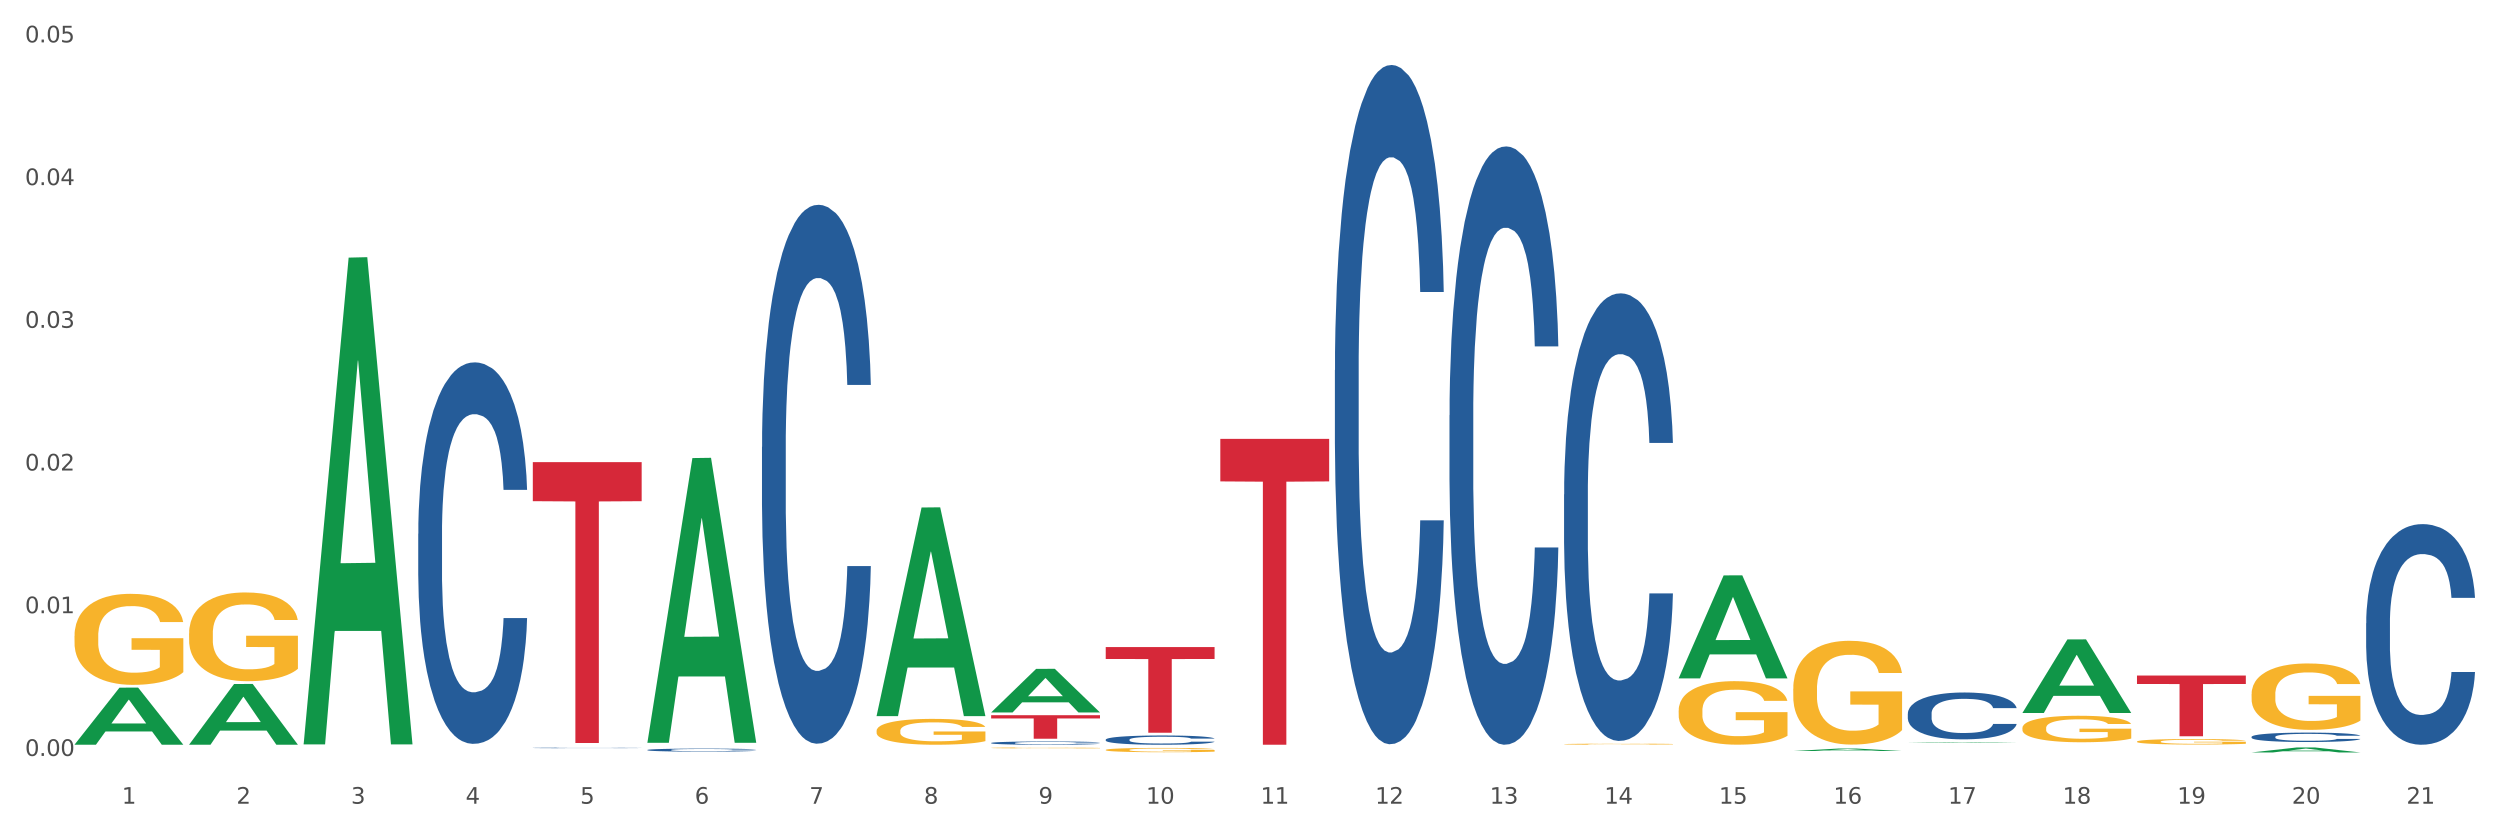 <?xml version="1.0" encoding="utf-8" standalone="no"?>
<!DOCTYPE svg PUBLIC "-//W3C//DTD SVG 1.1//EN"
  "http://www.w3.org/Graphics/SVG/1.1/DTD/svg11.dtd">
<svg xmlns:xlink="http://www.w3.org/1999/xlink" width="1080pt" height="360pt" viewBox="0 0 1080 360" xmlns="http://www.w3.org/2000/svg" version="1.1">
 <rect x="0" y="0" width="1080" height="360" fill="#333333" stroke="none"/>
 <defs>
  <style type="text/css">*{stroke-linejoin: round; stroke-linecap: butt}</style>
 </defs>
 <g id="figure_1">
  <g id="patch_1">
   <path d="M 0 360 
L 1080 360 
L 1080 0 
L 0 0 
z
" style="fill: #ffffff; stroke: #ffffff; stroke-linejoin: miter"/>
  </g>
  <g id="axes_1">
   <g id="matplotlib.axis_1">
    <g id="xtick_1">
     <g id="text_1">
      <!-- 1 -->
      <g style="fill: #4d4d4d" transform="translate(52.633 347.204) scale(0.096 -0.096)">
       <defs>
        <path id="DejaVuSans-31" d="M 794 531 
L 1825 531 
L 1825 4091 
L 703 3866 
L 703 4441 
L 1819 4666 
L 2450 4666 
L 2450 531 
L 3481 531 
L 3481 0 
L 794 0 
L 794 531 
z
" transform="scale(0.016)"/>
       </defs>
       <use xlink:href="#DejaVuSans-31"/>
      </g>
     </g>
    </g>
    <g id="xtick_2">
     <g id="text_2">
      <!-- 2 -->
      <g style="fill: #4d4d4d" transform="translate(102.133 347.204) scale(0.096 -0.096)">
       <defs>
        <path id="DejaVuSans-32" d="M 1228 531 
L 3431 531 
L 3431 0 
L 469 0 
L 469 531 
Q 828 903 1448 1529 
Q 2069 2156 2228 2338 
Q 2531 2678 2651 2914 
Q 2772 3150 2772 3378 
Q 2772 3750 2511 3984 
Q 2250 4219 1831 4219 
Q 1534 4219 1204 4116 
Q 875 4013 500 3803 
L 500 4441 
Q 881 4594 1212 4672 
Q 1544 4750 1819 4750 
Q 2544 4750 2975 4387 
Q 3406 4025 3406 3419 
Q 3406 3131 3298 2873 
Q 3191 2616 2906 2266 
Q 2828 2175 2409 1742 
Q 1991 1309 1228 531 
z
" transform="scale(0.016)"/>
       </defs>
       <use xlink:href="#DejaVuSans-32"/>
      </g>
     </g>
    </g>
    <g id="xtick_3">
     <g id="text_3">
      <!-- 3 -->
      <g style="fill: #4d4d4d" transform="translate(151.633 347.204) scale(0.096 -0.096)">
       <defs>
        <path id="DejaVuSans-33" d="M 2597 2516 
Q 3050 2419 3304 2112 
Q 3559 1806 3559 1356 
Q 3559 666 3084 287 
Q 2609 -91 1734 -91 
Q 1441 -91 1130 -33 
Q 819 25 488 141 
L 488 750 
Q 750 597 1062 519 
Q 1375 441 1716 441 
Q 2309 441 2620 675 
Q 2931 909 2931 1356 
Q 2931 1769 2642 2001 
Q 2353 2234 1838 2234 
L 1294 2234 
L 1294 2753 
L 1863 2753 
Q 2328 2753 2575 2939 
Q 2822 3125 2822 3475 
Q 2822 3834 2567 4026 
Q 2313 4219 1838 4219 
Q 1578 4219 1281 4162 
Q 984 4106 628 3988 
L 628 4550 
Q 988 4650 1302 4700 
Q 1616 4750 1894 4750 
Q 2613 4750 3031 4423 
Q 3450 4097 3450 3541 
Q 3450 3153 3228 2886 
Q 3006 2619 2597 2516 
z
" transform="scale(0.016)"/>
       </defs>
       <use xlink:href="#DejaVuSans-33"/>
      </g>
     </g>
    </g>
    <g id="xtick_4">
     <g id="text_4">
      <!-- 4 -->
      <g style="fill: #4d4d4d" transform="translate(201.133 347.204) scale(0.096 -0.096)">
       <defs>
        <path id="DejaVuSans-34" d="M 2419 4116 
L 825 1625 
L 2419 1625 
L 2419 4116 
z
M 2253 4666 
L 3047 4666 
L 3047 1625 
L 3713 1625 
L 3713 1100 
L 3047 1100 
L 3047 0 
L 2419 0 
L 2419 1100 
L 313 1100 
L 313 1709 
L 2253 4666 
z
" transform="scale(0.016)"/>
       </defs>
       <use xlink:href="#DejaVuSans-34"/>
      </g>
     </g>
    </g>
    <g id="xtick_5">
     <g id="text_5">
      <!-- 5 -->
      <g style="fill: #4d4d4d" transform="translate(250.633 347.204) scale(0.096 -0.096)">
       <defs>
        <path id="DejaVuSans-35" d="M 691 4666 
L 3169 4666 
L 3169 4134 
L 1269 4134 
L 1269 2991 
Q 1406 3038 1543 3061 
Q 1681 3084 1819 3084 
Q 2600 3084 3056 2656 
Q 3513 2228 3513 1497 
Q 3513 744 3044 326 
Q 2575 -91 1722 -91 
Q 1428 -91 1123 -41 
Q 819 9 494 109 
L 494 744 
Q 775 591 1075 516 
Q 1375 441 1709 441 
Q 2250 441 2565 725 
Q 2881 1009 2881 1497 
Q 2881 1984 2565 2268 
Q 2250 2553 1709 2553 
Q 1456 2553 1204 2497 
Q 953 2441 691 2322 
L 691 4666 
z
" transform="scale(0.016)"/>
       </defs>
       <use xlink:href="#DejaVuSans-35"/>
      </g>
     </g>
    </g>
    <g id="xtick_6">
     <g id="text_6">
      <!-- 6 -->
      <g style="fill: #4d4d4d" transform="translate(300.134 347.204) scale(0.096 -0.096)">
       <defs>
        <path id="DejaVuSans-36" d="M 2113 2584 
Q 1688 2584 1439 2293 
Q 1191 2003 1191 1497 
Q 1191 994 1439 701 
Q 1688 409 2113 409 
Q 2538 409 2786 701 
Q 3034 994 3034 1497 
Q 3034 2003 2786 2293 
Q 2538 2584 2113 2584 
z
M 3366 4563 
L 3366 3988 
Q 3128 4100 2886 4159 
Q 2644 4219 2406 4219 
Q 1781 4219 1451 3797 
Q 1122 3375 1075 2522 
Q 1259 2794 1537 2939 
Q 1816 3084 2150 3084 
Q 2853 3084 3261 2657 
Q 3669 2231 3669 1497 
Q 3669 778 3244 343 
Q 2819 -91 2113 -91 
Q 1303 -91 875 529 
Q 447 1150 447 2328 
Q 447 3434 972 4092 
Q 1497 4750 2381 4750 
Q 2619 4750 2861 4703 
Q 3103 4656 3366 4563 
z
" transform="scale(0.016)"/>
       </defs>
       <use xlink:href="#DejaVuSans-36"/>
      </g>
     </g>
    </g>
    <g id="xtick_7">
     <g id="text_7">
      <!-- 7 -->
      <g style="fill: #4d4d4d" transform="translate(349.634 347.204) scale(0.096 -0.096)">
       <defs>
        <path id="DejaVuSans-37" d="M 525 4666 
L 3525 4666 
L 3525 4397 
L 1831 0 
L 1172 0 
L 2766 4134 
L 525 4134 
L 525 4666 
z
" transform="scale(0.016)"/>
       </defs>
       <use xlink:href="#DejaVuSans-37"/>
      </g>
     </g>
    </g>
    <g id="xtick_8">
     <g id="text_8">
      <!-- 8 -->
      <g style="fill: #4d4d4d" transform="translate(399.134 347.204) scale(0.096 -0.096)">
       <defs>
        <path id="DejaVuSans-38" d="M 2034 2216 
Q 1584 2216 1326 1975 
Q 1069 1734 1069 1313 
Q 1069 891 1326 650 
Q 1584 409 2034 409 
Q 2484 409 2743 651 
Q 3003 894 3003 1313 
Q 3003 1734 2745 1975 
Q 2488 2216 2034 2216 
z
M 1403 2484 
Q 997 2584 770 2862 
Q 544 3141 544 3541 
Q 544 4100 942 4425 
Q 1341 4750 2034 4750 
Q 2731 4750 3128 4425 
Q 3525 4100 3525 3541 
Q 3525 3141 3298 2862 
Q 3072 2584 2669 2484 
Q 3125 2378 3379 2068 
Q 3634 1759 3634 1313 
Q 3634 634 3220 271 
Q 2806 -91 2034 -91 
Q 1263 -91 848 271 
Q 434 634 434 1313 
Q 434 1759 690 2068 
Q 947 2378 1403 2484 
z
M 1172 3481 
Q 1172 3119 1398 2916 
Q 1625 2713 2034 2713 
Q 2441 2713 2670 2916 
Q 2900 3119 2900 3481 
Q 2900 3844 2670 4047 
Q 2441 4250 2034 4250 
Q 1625 4250 1398 4047 
Q 1172 3844 1172 3481 
z
" transform="scale(0.016)"/>
       </defs>
       <use xlink:href="#DejaVuSans-38"/>
      </g>
     </g>
    </g>
    <g id="xtick_9">
     <g id="text_9">
      <!-- 9 -->
      <g style="fill: #4d4d4d" transform="translate(448.634 347.204) scale(0.096 -0.096)">
       <defs>
        <path id="DejaVuSans-39" d="M 703 97 
L 703 672 
Q 941 559 1184 500 
Q 1428 441 1663 441 
Q 2288 441 2617 861 
Q 2947 1281 2994 2138 
Q 2813 1869 2534 1725 
Q 2256 1581 1919 1581 
Q 1219 1581 811 2004 
Q 403 2428 403 3163 
Q 403 3881 828 4315 
Q 1253 4750 1959 4750 
Q 2769 4750 3195 4129 
Q 3622 3509 3622 2328 
Q 3622 1225 3098 567 
Q 2575 -91 1691 -91 
Q 1453 -91 1209 -44 
Q 966 3 703 97 
z
M 1959 2075 
Q 2384 2075 2632 2365 
Q 2881 2656 2881 3163 
Q 2881 3666 2632 3958 
Q 2384 4250 1959 4250 
Q 1534 4250 1286 3958 
Q 1038 3666 1038 3163 
Q 1038 2656 1286 2365 
Q 1534 2075 1959 2075 
z
" transform="scale(0.016)"/>
       </defs>
       <use xlink:href="#DejaVuSans-39"/>
      </g>
     </g>
    </g>
    <g id="xtick_10">
     <g id="text_10">
      <!-- 10 -->
      <g style="fill: #4d4d4d" transform="translate(495.079 347.204) scale(0.096 -0.096)">
       <defs>
        <path id="DejaVuSans-30" d="M 2034 4250 
Q 1547 4250 1301 3770 
Q 1056 3291 1056 2328 
Q 1056 1369 1301 889 
Q 1547 409 2034 409 
Q 2525 409 2770 889 
Q 3016 1369 3016 2328 
Q 3016 3291 2770 3770 
Q 2525 4250 2034 4250 
z
M 2034 4750 
Q 2819 4750 3233 4129 
Q 3647 3509 3647 2328 
Q 3647 1150 3233 529 
Q 2819 -91 2034 -91 
Q 1250 -91 836 529 
Q 422 1150 422 2328 
Q 422 3509 836 4129 
Q 1250 4750 2034 4750 
z
" transform="scale(0.016)"/>
       </defs>
       <use xlink:href="#DejaVuSans-31"/>
       <use xlink:href="#DejaVuSans-30" transform="translate(63.623 0)"/>
      </g>
     </g>
    </g>
    <g id="xtick_11">
     <g id="text_11">
      <!-- 11 -->
      <g style="fill: #4d4d4d" transform="translate(544.58 347.204) scale(0.096 -0.096)">
       <use xlink:href="#DejaVuSans-31"/>
       <use xlink:href="#DejaVuSans-31" transform="translate(63.623 0)"/>
      </g>
     </g>
    </g>
    <g id="xtick_12">
     <g id="text_12">
      <!-- 12 -->
      <g style="fill: #4d4d4d" transform="translate(594.08 347.204) scale(0.096 -0.096)">
       <use xlink:href="#DejaVuSans-31"/>
       <use xlink:href="#DejaVuSans-32" transform="translate(63.623 0)"/>
      </g>
     </g>
    </g>
    <g id="xtick_13">
     <g id="text_13">
      <!-- 13 -->
      <g style="fill: #4d4d4d" transform="translate(643.58 347.204) scale(0.096 -0.096)">
       <use xlink:href="#DejaVuSans-31"/>
       <use xlink:href="#DejaVuSans-33" transform="translate(63.623 0)"/>
      </g>
     </g>
    </g>
    <g id="xtick_14">
     <g id="text_14">
      <!-- 14 -->
      <g style="fill: #4d4d4d" transform="translate(693.08 347.204) scale(0.096 -0.096)">
       <use xlink:href="#DejaVuSans-31"/>
       <use xlink:href="#DejaVuSans-34" transform="translate(63.623 0)"/>
      </g>
     </g>
    </g>
    <g id="xtick_15">
     <g id="text_15">
      <!-- 15 -->
      <g style="fill: #4d4d4d" transform="translate(742.58 347.204) scale(0.096 -0.096)">
       <use xlink:href="#DejaVuSans-31"/>
       <use xlink:href="#DejaVuSans-35" transform="translate(63.623 0)"/>
      </g>
     </g>
    </g>
    <g id="xtick_16">
     <g id="text_16">
      <!-- 16 -->
      <g style="fill: #4d4d4d" transform="translate(792.08 347.204) scale(0.096 -0.096)">
       <use xlink:href="#DejaVuSans-31"/>
       <use xlink:href="#DejaVuSans-36" transform="translate(63.623 0)"/>
      </g>
     </g>
    </g>
    <g id="xtick_17">
     <g id="text_17">
      <!-- 17 -->
      <g style="fill: #4d4d4d" transform="translate(841.58 347.204) scale(0.096 -0.096)">
       <use xlink:href="#DejaVuSans-31"/>
       <use xlink:href="#DejaVuSans-37" transform="translate(63.623 0)"/>
      </g>
     </g>
    </g>
    <g id="xtick_18">
     <g id="text_18">
      <!-- 18 -->
      <g style="fill: #4d4d4d" transform="translate(891.08 347.204) scale(0.096 -0.096)">
       <use xlink:href="#DejaVuSans-31"/>
       <use xlink:href="#DejaVuSans-38" transform="translate(63.623 0)"/>
      </g>
     </g>
    </g>
    <g id="xtick_19">
     <g id="text_19">
      <!-- 19 -->
      <g style="fill: #4d4d4d" transform="translate(940.58 347.204) scale(0.096 -0.096)">
       <use xlink:href="#DejaVuSans-31"/>
       <use xlink:href="#DejaVuSans-39" transform="translate(63.623 0)"/>
      </g>
     </g>
    </g>
    <g id="xtick_20">
     <g id="text_20">
      <!-- 20 -->
      <g style="fill: #4d4d4d" transform="translate(990.08 347.204) scale(0.096 -0.096)">
       <use xlink:href="#DejaVuSans-32"/>
       <use xlink:href="#DejaVuSans-30" transform="translate(63.623 0)"/>
      </g>
     </g>
    </g>
    <g id="xtick_21">
     <g id="text_21">
      <!-- 21 -->
      <g style="fill: #4d4d4d" transform="translate(1039.58 347.204) scale(0.096 -0.096)">
       <use xlink:href="#DejaVuSans-32"/>
       <use xlink:href="#DejaVuSans-31" transform="translate(63.623 0)"/>
      </g>
     </g>
    </g>
    <g id="xtick_22"/>
    <g id="xtick_23"/>
    <g id="xtick_24"/>
    <g id="xtick_25"/>
    <g id="xtick_26"/>
    <g id="xtick_27"/>
    <g id="xtick_28"/>
    <g id="xtick_29"/>
    <g id="xtick_30"/>
    <g id="xtick_31"/>
    <g id="xtick_32"/>
    <g id="xtick_33"/>
    <g id="xtick_34"/>
    <g id="xtick_35"/>
    <g id="xtick_36"/>
    <g id="xtick_37"/>
    <g id="xtick_38"/>
    <g id="xtick_39"/>
    <g id="xtick_40"/>
    <g id="xtick_41"/>
   </g>
   <g id="matplotlib.axis_2">
    <g id="ytick_1">
     <g id="text_22">
      <!-- 0.00 -->
      <g style="fill: #4d4d4d" transform="translate(10.8 326.56) scale(0.096 -0.096)">
       <defs>
        <path id="DejaVuSans-2e" d="M 684 794 
L 1344 794 
L 1344 0 
L 684 0 
L 684 794 
z
" transform="scale(0.016)"/>
       </defs>
       <use xlink:href="#DejaVuSans-30"/>
       <use xlink:href="#DejaVuSans-2e" transform="translate(63.623 0)"/>
       <use xlink:href="#DejaVuSans-30" transform="translate(95.41 0)"/>
       <use xlink:href="#DejaVuSans-30" transform="translate(159.033 0)"/>
      </g>
     </g>
    </g>
    <g id="ytick_2">
     <g id="text_23">
      <!-- 0.01 -->
      <g style="fill: #4d4d4d" transform="translate(10.8 264.91) scale(0.096 -0.096)">
       <use xlink:href="#DejaVuSans-30"/>
       <use xlink:href="#DejaVuSans-2e" transform="translate(63.623 0)"/>
       <use xlink:href="#DejaVuSans-30" transform="translate(95.41 0)"/>
       <use xlink:href="#DejaVuSans-31" transform="translate(159.033 0)"/>
      </g>
     </g>
    </g>
    <g id="ytick_3">
     <g id="text_24">
      <!-- 0.02 -->
      <g style="fill: #4d4d4d" transform="translate(10.8 203.261) scale(0.096 -0.096)">
       <use xlink:href="#DejaVuSans-30"/>
       <use xlink:href="#DejaVuSans-2e" transform="translate(63.623 0)"/>
       <use xlink:href="#DejaVuSans-30" transform="translate(95.41 0)"/>
       <use xlink:href="#DejaVuSans-32" transform="translate(159.033 0)"/>
      </g>
     </g>
    </g>
    <g id="ytick_4">
     <g id="text_25">
      <!-- 0.03 -->
      <g style="fill: #4d4d4d" transform="translate(10.8 141.612) scale(0.096 -0.096)">
       <use xlink:href="#DejaVuSans-30"/>
       <use xlink:href="#DejaVuSans-2e" transform="translate(63.623 0)"/>
       <use xlink:href="#DejaVuSans-30" transform="translate(95.41 0)"/>
       <use xlink:href="#DejaVuSans-33" transform="translate(159.033 0)"/>
      </g>
     </g>
    </g>
    <g id="ytick_5">
     <g id="text_26">
      <!-- 0.04 -->
      <g style="fill: #4d4d4d" transform="translate(10.8 79.962) scale(0.096 -0.096)">
       <use xlink:href="#DejaVuSans-30"/>
       <use xlink:href="#DejaVuSans-2e" transform="translate(63.623 0)"/>
       <use xlink:href="#DejaVuSans-30" transform="translate(95.41 0)"/>
       <use xlink:href="#DejaVuSans-34" transform="translate(159.033 0)"/>
      </g>
     </g>
    </g>
    <g id="ytick_6">
     <g id="text_27">
      <!-- 0.05 -->
      <g style="fill: #4d4d4d" transform="translate(10.8 18.313) scale(0.096 -0.096)">
       <use xlink:href="#DejaVuSans-30"/>
       <use xlink:href="#DejaVuSans-2e" transform="translate(63.623 0)"/>
       <use xlink:href="#DejaVuSans-30" transform="translate(95.41 0)"/>
       <use xlink:href="#DejaVuSans-35" transform="translate(159.033 0)"/>
      </g>
     </g>
    </g>
    <g id="ytick_7"/>
    <g id="ytick_8"/>
    <g id="ytick_9"/>
    <g id="ytick_10"/>
    <g id="ytick_11"/>
   </g>
   <g id="PolyCollection_1">
    <path d="M 32.175 321.687 
L 32.223 321.663 
L 51.615 297.065 
L 59.663 297.042 
L 79.2 321.733 
L 69.892 321.733 
L 65.674 315.983 
L 45.652 315.983 
L 45.507 316.076 
L 41.435 321.733 
L 32.175 321.733 
L 32.175 321.687 
L 48.173 312.552 
L 63.153 312.529 
L 55.736 302.305 
L 55.639 302.259 
L 55.542 302.328 
L 48.125 312.529 
L 48.173 312.552 
L 32.175 321.687 
z
" clip-path="url(#p0ea29e2b9a)" style="fill: #109648"/>
    <path d="M 824.175 308.252 
L 824.231 308.233 
L 824.231 307.716 
L 824.397 307.013 
L 825.009 305.719 
L 825.787 304.739 
L 827.121 303.593 
L 827.844 303.112 
L 828.789 302.576 
L 830.734 301.707 
L 832.957 300.968 
L 834.514 300.561 
L 835.681 300.302 
L 838.294 299.84 
L 839.794 299.637 
L 841.351 299.47 
L 842.685 299.359 
L 844.908 299.23 
L 846.687 299.174 
L 848.744 299.156 
L 850.467 299.174 
L 852.746 299.248 
L 856.081 299.47 
L 857.359 299.6 
L 859.082 299.821 
L 860.861 300.117 
L 862.306 300.413 
L 863.974 300.838 
L 865.697 301.393 
L 867.365 302.095 
L 868.532 302.742 
L 869.477 303.426 
L 870.311 304.258 
L 870.922 305.164 
L 871.2 305.922 
L 861.028 305.922 
L 860.75 305.238 
L 860.194 304.499 
L 859.638 304 
L 859.027 303.593 
L 858.082 303.131 
L 857.248 302.835 
L 855.859 302.484 
L 854.58 302.262 
L 853.524 302.132 
L 852.245 302.021 
L 849.522 301.911 
L 847.576 301.911 
L 846.353 301.948 
L 844.853 302.04 
L 843.574 302.169 
L 842.073 302.391 
L 840.906 302.632 
L 839.739 302.946 
L 839.072 303.168 
L 838.071 303.574 
L 837.404 303.907 
L 836.515 304.48 
L 836.015 304.887 
L 835.125 305.941 
L 834.736 306.717 
L 834.569 307.253 
L 834.458 307.845 
L 834.458 310.729 
L 834.792 312.023 
L 835.07 312.578 
L 835.514 313.206 
L 836.348 314.02 
L 837.571 314.815 
L 838.849 315.388 
L 839.906 315.739 
L 840.906 315.998 
L 841.907 316.201 
L 843.13 316.386 
L 844.13 316.497 
L 845.631 316.608 
L 847.41 316.663 
L 848.799 316.663 
L 851.634 316.571 
L 852.913 316.478 
L 854.135 316.349 
L 855.469 316.146 
L 856.526 315.924 
L 857.137 315.757 
L 858.138 315.406 
L 858.916 315.036 
L 859.583 314.611 
L 860.027 314.241 
L 860.528 313.687 
L 860.917 313.058 
L 861.028 312.726 
L 871.2 312.726 
L 870.978 313.391 
L 870.589 314.038 
L 869.81 314.907 
L 869.199 315.406 
L 868.254 316.016 
L 867.253 316.534 
L 865.864 317.107 
L 864.585 317.532 
L 863.251 317.902 
L 861.806 318.235 
L 859.194 318.697 
L 858.249 318.826 
L 856.248 319.048 
L 854.691 319.178 
L 852.412 319.307 
L 850.078 319.381 
L 847.632 319.399 
L 845.464 319.362 
L 843.074 319.252 
L 841.573 319.141 
L 839.906 318.974 
L 837.96 318.715 
L 836.126 318.401 
L 834.403 318.031 
L 832.791 317.606 
L 831.29 317.125 
L 829.344 316.331 
L 827.899 315.554 
L 826.843 314.833 
L 826.12 314.223 
L 825.398 313.447 
L 825.009 312.91 
L 824.397 311.616 
L 824.175 310.415 
L 824.175 308.252 
z
" clip-path="url(#p0ea29e2b9a)" style="fill: #255c99"/>
    <path d="M 675.675 213.607 
L 675.731 213.43 
L 675.731 208.486 
L 675.897 201.776 
L 676.509 189.414 
L 677.287 180.055 
L 678.621 169.106 
L 679.344 164.515 
L 680.289 159.394 
L 682.234 151.094 
L 684.457 144.031 
L 686.014 140.146 
L 687.181 137.673 
L 689.794 133.259 
L 691.294 131.316 
L 692.851 129.727 
L 694.185 128.667 
L 696.408 127.431 
L 698.187 126.901 
L 700.244 126.725 
L 701.967 126.901 
L 704.246 127.608 
L 707.581 129.727 
L 708.859 130.963 
L 710.582 133.082 
L 712.361 135.907 
L 713.806 138.733 
L 715.474 142.794 
L 717.197 148.092 
L 718.865 154.803 
L 720.032 160.983 
L 720.977 167.517 
L 721.811 175.464 
L 722.422 184.117 
L 722.7 191.357 
L 712.528 191.357 
L 712.25 184.823 
L 711.694 177.759 
L 711.138 172.991 
L 710.527 169.106 
L 709.582 164.692 
L 708.748 161.866 
L 707.359 158.511 
L 706.08 156.392 
L 705.024 155.156 
L 703.745 154.096 
L 701.022 153.037 
L 699.076 153.037 
L 697.853 153.39 
L 696.353 154.273 
L 695.074 155.509 
L 693.573 157.628 
L 692.406 159.924 
L 691.239 162.926 
L 690.572 165.045 
L 689.571 168.93 
L 688.904 172.108 
L 688.015 177.583 
L 687.515 181.468 
L 686.625 191.533 
L 686.236 198.95 
L 686.069 204.071 
L 685.958 209.722 
L 685.958 237.27 
L 686.292 249.631 
L 686.57 254.929 
L 687.014 260.933 
L 687.848 268.703 
L 689.071 276.296 
L 690.349 281.771 
L 691.406 285.126 
L 692.406 287.598 
L 693.407 289.541 
L 694.63 291.307 
L 695.63 292.366 
L 697.131 293.426 
L 698.91 293.955 
L 700.299 293.955 
L 703.134 293.073 
L 704.413 292.19 
L 705.635 290.953 
L 706.969 289.011 
L 708.026 286.892 
L 708.637 285.303 
L 709.638 281.947 
L 710.416 278.416 
L 711.083 274.354 
L 711.527 270.822 
L 712.028 265.525 
L 712.417 259.52 
L 712.528 256.342 
L 722.7 256.342 
L 722.478 262.699 
L 722.089 268.88 
L 721.31 277.179 
L 720.699 281.947 
L 719.754 287.775 
L 718.753 292.719 
L 717.364 298.194 
L 716.085 302.255 
L 714.751 305.787 
L 713.306 308.966 
L 710.694 313.38 
L 709.749 314.617 
L 707.748 316.736 
L 706.191 317.972 
L 703.912 319.208 
L 701.578 319.914 
L 699.132 320.091 
L 696.964 319.738 
L 694.574 318.678 
L 693.073 317.619 
L 691.406 316.029 
L 689.46 313.557 
L 687.626 310.555 
L 685.903 307.023 
L 684.291 302.962 
L 682.79 298.37 
L 680.844 290.777 
L 679.399 283.36 
L 678.343 276.473 
L 677.62 270.646 
L 676.898 263.229 
L 676.509 258.108 
L 675.897 245.746 
L 675.675 234.268 
L 675.675 213.607 
z
" clip-path="url(#p0ea29e2b9a)" style="fill: #255c99"/>
    <path d="M 626.175 179.393 
L 626.231 179.157 
L 626.231 172.548 
L 626.397 163.578 
L 627.009 147.054 
L 627.787 134.543 
L 629.121 119.908 
L 629.844 113.771 
L 630.789 106.925 
L 632.734 95.831 
L 634.957 86.389 
L 636.514 81.195 
L 637.681 77.891 
L 640.294 71.989 
L 641.794 69.393 
L 643.351 67.268 
L 644.685 65.852 
L 646.908 64.2 
L 648.687 63.491 
L 650.744 63.255 
L 652.467 63.491 
L 654.746 64.436 
L 658.081 67.268 
L 659.359 68.921 
L 661.082 71.753 
L 662.861 75.53 
L 664.306 79.307 
L 665.974 84.736 
L 667.697 91.818 
L 669.365 100.788 
L 670.532 109.05 
L 671.477 117.784 
L 672.311 128.406 
L 672.922 139.972 
L 673.2 149.651 
L 663.028 149.651 
L 662.75 140.917 
L 662.194 131.475 
L 661.638 125.101 
L 661.027 119.908 
L 660.082 114.007 
L 659.248 110.23 
L 657.859 105.745 
L 656.58 102.912 
L 655.524 101.26 
L 654.245 99.844 
L 651.522 98.427 
L 649.576 98.427 
L 648.353 98.899 
L 646.853 100.08 
L 645.574 101.732 
L 644.073 104.565 
L 642.906 107.633 
L 641.739 111.646 
L 641.072 114.479 
L 640.071 119.672 
L 639.404 123.921 
L 638.515 131.239 
L 638.015 136.432 
L 637.125 149.887 
L 636.736 159.801 
L 636.569 166.646 
L 636.458 174.2 
L 636.458 211.024 
L 636.792 227.548 
L 637.07 234.63 
L 637.514 242.655 
L 638.348 253.042 
L 639.571 263.192 
L 640.849 270.51 
L 641.906 274.995 
L 642.906 278.299 
L 643.907 280.896 
L 645.13 283.256 
L 646.13 284.673 
L 647.631 286.089 
L 649.41 286.797 
L 650.799 286.797 
L 653.634 285.617 
L 654.913 284.437 
L 656.135 282.784 
L 657.469 280.188 
L 658.526 277.355 
L 659.137 275.231 
L 660.138 270.746 
L 660.916 266.025 
L 661.583 260.595 
L 662.027 255.874 
L 662.528 248.793 
L 662.917 240.767 
L 663.028 236.518 
L 673.2 236.518 
L 672.978 245.016 
L 672.589 253.278 
L 671.81 264.372 
L 671.199 270.746 
L 670.254 278.535 
L 669.253 285.145 
L 667.864 292.462 
L 666.585 297.892 
L 665.251 302.613 
L 663.806 306.862 
L 661.194 312.763 
L 660.249 314.415 
L 658.248 317.248 
L 656.691 318.9 
L 654.412 320.553 
L 652.078 321.497 
L 649.632 321.733 
L 647.464 321.261 
L 645.074 319.844 
L 643.573 318.428 
L 641.906 316.304 
L 639.96 312.999 
L 638.126 308.986 
L 636.403 304.265 
L 634.791 298.836 
L 633.29 292.698 
L 631.344 282.548 
L 629.899 272.634 
L 628.843 263.428 
L 628.12 255.638 
L 627.398 245.724 
L 627.009 238.878 
L 626.397 222.355 
L 626.175 207.011 
L 626.175 179.393 
z
" clip-path="url(#p0ea29e2b9a)" style="fill: #255c99"/>
    <path d="M 576.675 159.923 
L 576.731 159.655 
L 576.731 152.151 
L 576.897 141.967 
L 577.509 123.208 
L 578.287 109.005 
L 579.621 92.389 
L 580.344 85.421 
L 581.289 77.65 
L 583.234 65.054 
L 585.457 54.335 
L 587.014 48.439 
L 588.181 44.687 
L 590.794 37.987 
L 592.294 35.039 
L 593.851 32.628 
L 595.185 31.02 
L 597.408 29.144 
L 599.187 28.34 
L 601.244 28.072 
L 602.967 28.34 
L 605.246 29.412 
L 608.581 32.628 
L 609.859 34.503 
L 611.582 37.719 
L 613.361 42.007 
L 614.806 46.295 
L 616.474 52.459 
L 618.197 60.498 
L 619.865 70.682 
L 621.032 80.062 
L 621.977 89.977 
L 622.811 102.037 
L 623.422 115.168 
L 623.7 126.156 
L 613.528 126.156 
L 613.25 116.24 
L 612.694 105.521 
L 612.138 98.285 
L 611.527 92.389 
L 610.582 85.689 
L 609.748 81.402 
L 608.359 76.31 
L 607.08 73.094 
L 606.024 71.218 
L 604.745 69.61 
L 602.022 68.002 
L 600.076 68.002 
L 598.853 68.538 
L 597.353 69.878 
L 596.074 71.754 
L 594.573 74.97 
L 593.406 78.454 
L 592.239 83.01 
L 591.572 86.225 
L 590.571 92.121 
L 589.904 96.945 
L 589.015 105.253 
L 588.515 111.148 
L 587.625 126.424 
L 587.236 137.679 
L 587.069 145.451 
L 586.958 154.027 
L 586.958 195.833 
L 587.292 214.592 
L 587.57 222.632 
L 588.014 231.744 
L 588.848 243.535 
L 590.071 255.059 
L 591.349 263.367 
L 592.406 268.458 
L 593.406 272.21 
L 594.407 275.158 
L 595.63 277.838 
L 596.63 279.446 
L 598.131 281.054 
L 599.91 281.858 
L 601.299 281.858 
L 604.134 280.518 
L 605.413 279.178 
L 606.635 277.302 
L 607.969 274.354 
L 609.026 271.138 
L 609.637 268.726 
L 610.638 263.635 
L 611.416 258.275 
L 612.083 252.111 
L 612.527 246.751 
L 613.028 238.712 
L 613.417 229.6 
L 613.528 224.776 
L 623.7 224.776 
L 623.478 234.424 
L 623.089 243.803 
L 622.31 256.399 
L 621.699 263.635 
L 620.754 272.478 
L 619.753 279.982 
L 618.364 288.29 
L 617.085 294.453 
L 615.751 299.813 
L 614.306 304.637 
L 611.694 311.337 
L 610.749 313.213 
L 608.748 316.428 
L 607.191 318.304 
L 604.912 320.18 
L 602.578 321.252 
L 600.132 321.52 
L 597.964 320.984 
L 595.574 319.376 
L 594.073 317.768 
L 592.406 315.357 
L 590.46 311.605 
L 588.626 307.049 
L 586.903 301.689 
L 585.291 295.525 
L 583.79 288.558 
L 581.844 277.034 
L 580.399 265.778 
L 579.343 255.327 
L 578.62 246.483 
L 577.898 235.228 
L 577.509 227.456 
L 576.897 208.697 
L 576.675 191.277 
L 576.675 159.923 
z
" clip-path="url(#p0ea29e2b9a)" style="fill: #255c99"/>
    <path d="M 477.675 319.528 
L 477.731 319.525 
L 477.731 319.422 
L 477.897 319.283 
L 478.509 319.027 
L 479.287 318.834 
L 480.621 318.607 
L 481.344 318.512 
L 482.289 318.406 
L 484.234 318.234 
L 486.457 318.088 
L 488.014 318.007 
L 489.181 317.956 
L 491.794 317.865 
L 493.294 317.824 
L 494.851 317.792 
L 496.185 317.77 
L 498.408 317.744 
L 500.187 317.733 
L 502.244 317.729 
L 503.967 317.733 
L 506.246 317.748 
L 509.581 317.792 
L 510.859 317.817 
L 512.582 317.861 
L 514.361 317.92 
L 515.806 317.978 
L 517.474 318.062 
L 519.197 318.172 
L 520.865 318.311 
L 522.032 318.439 
L 522.977 318.574 
L 523.811 318.738 
L 524.422 318.918 
L 524.7 319.068 
L 514.528 319.068 
L 514.25 318.932 
L 513.694 318.786 
L 513.138 318.687 
L 512.527 318.607 
L 511.582 318.515 
L 510.748 318.457 
L 509.359 318.387 
L 508.08 318.344 
L 507.024 318.318 
L 505.745 318.296 
L 503.022 318.274 
L 501.076 318.274 
L 499.853 318.281 
L 498.353 318.3 
L 497.074 318.325 
L 495.573 318.369 
L 494.406 318.417 
L 493.239 318.479 
L 492.572 318.523 
L 491.571 318.603 
L 490.904 318.669 
L 490.015 318.782 
L 489.515 318.863 
L 488.625 319.071 
L 488.236 319.225 
L 488.069 319.331 
L 487.958 319.448 
L 487.958 320.018 
L 488.292 320.274 
L 488.57 320.384 
L 489.014 320.508 
L 489.848 320.669 
L 491.071 320.826 
L 492.349 320.94 
L 493.406 321.009 
L 494.406 321.06 
L 495.407 321.1 
L 496.63 321.137 
L 497.63 321.159 
L 499.131 321.181 
L 500.91 321.192 
L 502.299 321.192 
L 505.134 321.174 
L 506.413 321.155 
L 507.635 321.13 
L 508.969 321.089 
L 510.026 321.046 
L 510.637 321.013 
L 511.637 320.943 
L 512.416 320.87 
L 513.083 320.786 
L 513.527 320.713 
L 514.028 320.603 
L 514.417 320.479 
L 514.528 320.413 
L 524.7 320.413 
L 524.478 320.545 
L 524.089 320.673 
L 523.31 320.844 
L 522.699 320.943 
L 521.754 321.064 
L 520.753 321.166 
L 519.364 321.28 
L 518.085 321.364 
L 516.751 321.437 
L 515.306 321.503 
L 512.694 321.594 
L 511.749 321.62 
L 509.748 321.663 
L 508.191 321.689 
L 505.912 321.715 
L 503.578 321.729 
L 501.132 321.733 
L 498.964 321.726 
L 496.574 321.704 
L 495.073 321.682 
L 493.406 321.649 
L 491.46 321.598 
L 489.626 321.535 
L 487.903 321.462 
L 486.291 321.378 
L 484.79 321.283 
L 482.844 321.126 
L 481.399 320.972 
L 480.343 320.83 
L 479.62 320.709 
L 478.898 320.556 
L 478.509 320.45 
L 477.897 320.194 
L 477.675 319.956 
L 477.675 319.528 
z
" clip-path="url(#p0ea29e2b9a)" style="fill: #255c99"/>
    <path d="M 329.175 193.083 
L 329.231 192.87 
L 329.231 186.917 
L 329.397 178.838 
L 330.009 163.954 
L 330.787 152.686 
L 332.121 139.503 
L 332.844 133.975 
L 333.789 127.809 
L 335.734 117.816 
L 337.957 109.311 
L 339.514 104.634 
L 340.681 101.657 
L 343.294 96.342 
L 344.794 94.003 
L 346.351 92.089 
L 347.685 90.814 
L 349.908 89.325 
L 351.687 88.687 
L 353.744 88.475 
L 355.467 88.687 
L 357.746 89.538 
L 361.081 92.089 
L 362.359 93.578 
L 364.082 96.129 
L 365.861 99.531 
L 367.306 102.933 
L 368.974 107.823 
L 370.697 114.202 
L 372.365 122.281 
L 373.532 129.723 
L 374.477 137.59 
L 375.311 147.158 
L 375.922 157.576 
L 376.2 166.293 
L 366.028 166.293 
L 365.75 158.426 
L 365.194 149.922 
L 364.638 144.181 
L 364.027 139.503 
L 363.082 134.188 
L 362.248 130.786 
L 360.859 126.746 
L 359.58 124.195 
L 358.524 122.706 
L 357.245 121.431 
L 354.522 120.155 
L 352.576 120.155 
L 351.353 120.58 
L 349.853 121.643 
L 348.574 123.132 
L 347.073 125.683 
L 345.906 128.447 
L 344.739 132.062 
L 344.072 134.613 
L 343.071 139.291 
L 342.404 143.118 
L 341.515 149.709 
L 341.015 154.387 
L 340.125 166.506 
L 339.736 175.436 
L 339.569 181.602 
L 339.458 188.405 
L 339.458 221.574 
L 339.792 236.457 
L 340.07 242.836 
L 340.514 250.065 
L 341.348 259.42 
L 342.571 268.563 
L 343.849 275.154 
L 344.906 279.193 
L 345.906 282.17 
L 346.907 284.509 
L 348.13 286.635 
L 349.13 287.911 
L 350.631 289.187 
L 352.41 289.824 
L 353.799 289.824 
L 356.634 288.761 
L 357.913 287.698 
L 359.135 286.21 
L 360.469 283.871 
L 361.526 281.32 
L 362.137 279.406 
L 363.137 275.366 
L 363.916 271.114 
L 364.583 266.224 
L 365.027 261.971 
L 365.528 255.593 
L 365.917 248.364 
L 366.028 244.537 
L 376.2 244.537 
L 375.978 252.191 
L 375.589 259.633 
L 374.81 269.626 
L 374.199 275.366 
L 373.254 282.383 
L 372.253 288.336 
L 370.864 294.927 
L 369.585 299.817 
L 368.251 304.07 
L 366.806 307.897 
L 364.194 313.212 
L 363.249 314.701 
L 361.248 317.252 
L 359.691 318.741 
L 357.412 320.229 
L 355.078 321.079 
L 352.632 321.292 
L 350.464 320.867 
L 348.074 319.591 
L 346.573 318.315 
L 344.906 316.402 
L 342.96 313.425 
L 341.126 309.811 
L 339.403 305.558 
L 337.791 300.668 
L 336.29 295.14 
L 334.344 285.997 
L 332.899 277.067 
L 331.843 268.775 
L 331.12 261.759 
L 330.398 252.829 
L 330.009 246.663 
L 329.397 231.78 
L 329.175 217.959 
L 329.175 193.083 
z
" clip-path="url(#p0ea29e2b9a)" style="fill: #255c99"/>
    <path d="M 279.675 323.981 
L 279.731 323.98 
L 279.731 323.946 
L 279.897 323.901 
L 280.509 323.817 
L 281.287 323.754 
L 282.621 323.68 
L 283.344 323.648 
L 284.289 323.614 
L 286.234 323.558 
L 288.457 323.51 
L 290.014 323.483 
L 291.181 323.467 
L 293.794 323.437 
L 295.294 323.424 
L 296.851 323.413 
L 298.185 323.406 
L 300.408 323.397 
L 302.187 323.394 
L 304.244 323.393 
L 305.967 323.394 
L 308.246 323.399 
L 311.581 323.413 
L 312.859 323.421 
L 314.582 323.436 
L 316.361 323.455 
L 317.806 323.474 
L 319.474 323.501 
L 321.197 323.537 
L 322.865 323.583 
L 324.032 323.625 
L 324.977 323.669 
L 325.811 323.723 
L 326.422 323.781 
L 326.7 323.83 
L 316.528 323.83 
L 316.25 323.786 
L 315.694 323.738 
L 315.138 323.706 
L 314.527 323.68 
L 313.582 323.65 
L 312.748 323.631 
L 311.359 323.608 
L 310.08 323.593 
L 309.024 323.585 
L 307.745 323.578 
L 305.022 323.571 
L 303.076 323.571 
L 301.853 323.573 
L 300.353 323.579 
L 299.074 323.587 
L 297.573 323.602 
L 296.406 323.617 
L 295.239 323.638 
L 294.572 323.652 
L 293.571 323.678 
L 292.904 323.7 
L 292.015 323.737 
L 291.515 323.763 
L 290.625 323.831 
L 290.236 323.882 
L 290.069 323.916 
L 289.958 323.955 
L 289.958 324.141 
L 290.292 324.225 
L 290.57 324.261 
L 291.014 324.301 
L 291.848 324.354 
L 293.071 324.405 
L 294.349 324.442 
L 295.406 324.465 
L 296.406 324.482 
L 297.407 324.495 
L 298.63 324.507 
L 299.63 324.514 
L 301.131 324.521 
L 302.91 324.525 
L 304.299 324.525 
L 307.134 324.519 
L 308.413 324.513 
L 309.635 324.505 
L 310.969 324.491 
L 312.026 324.477 
L 312.637 324.466 
L 313.637 324.444 
L 314.416 324.42 
L 315.083 324.392 
L 315.527 324.368 
L 316.028 324.332 
L 316.417 324.292 
L 316.528 324.27 
L 326.7 324.27 
L 326.478 324.313 
L 326.089 324.355 
L 325.31 324.411 
L 324.699 324.444 
L 323.754 324.483 
L 322.753 324.516 
L 321.364 324.554 
L 320.085 324.581 
L 318.751 324.605 
L 317.306 324.626 
L 314.694 324.656 
L 313.749 324.665 
L 311.748 324.679 
L 310.191 324.687 
L 307.912 324.696 
L 305.578 324.701 
L 303.132 324.702 
L 300.964 324.699 
L 298.574 324.692 
L 297.073 324.685 
L 295.406 324.674 
L 293.46 324.658 
L 291.626 324.637 
L 289.903 324.613 
L 288.291 324.586 
L 286.79 324.555 
L 284.844 324.503 
L 283.399 324.453 
L 282.343 324.406 
L 281.62 324.367 
L 280.898 324.317 
L 280.509 324.282 
L 279.897 324.198 
L 279.675 324.121 
L 279.675 323.981 
z
" clip-path="url(#p0ea29e2b9a)" style="fill: #255c99"/>
    <path d="M 230.175 323.097 
L 230.231 323.097 
L 230.231 323.09 
L 230.397 323.082 
L 231.009 323.066 
L 231.787 323.054 
L 233.121 323.04 
L 233.844 323.034 
L 234.789 323.027 
L 236.734 323.017 
L 238.957 323.008 
L 240.514 323.003 
L 241.681 323 
L 244.294 322.994 
L 245.794 322.991 
L 247.351 322.989 
L 248.685 322.988 
L 250.908 322.986 
L 252.687 322.986 
L 254.744 322.986 
L 256.467 322.986 
L 258.746 322.987 
L 262.081 322.989 
L 263.359 322.991 
L 265.082 322.994 
L 266.861 322.997 
L 268.306 323.001 
L 269.974 323.006 
L 271.697 323.013 
L 273.365 323.021 
L 274.532 323.029 
L 275.477 323.038 
L 276.311 323.048 
L 276.922 323.059 
L 277.2 323.068 
L 267.028 323.068 
L 266.75 323.06 
L 266.194 323.051 
L 265.638 323.045 
L 265.027 323.04 
L 264.082 323.034 
L 263.248 323.031 
L 261.859 323.026 
L 260.58 323.024 
L 259.524 323.022 
L 258.245 323.021 
L 255.522 323.019 
L 253.576 323.019 
L 252.353 323.02 
L 250.853 323.021 
L 249.574 323.022 
L 248.073 323.025 
L 246.906 323.028 
L 245.739 323.032 
L 245.072 323.035 
L 244.071 323.04 
L 243.404 323.044 
L 242.515 323.051 
L 242.015 323.056 
L 241.125 323.068 
L 240.736 323.078 
L 240.569 323.085 
L 240.458 323.092 
L 240.458 323.127 
L 240.792 323.143 
L 241.07 323.15 
L 241.514 323.157 
L 242.348 323.167 
L 243.571 323.177 
L 244.849 323.184 
L 245.906 323.188 
L 246.906 323.191 
L 247.907 323.194 
L 249.13 323.196 
L 250.13 323.198 
L 251.631 323.199 
L 253.41 323.2 
L 254.799 323.2 
L 257.634 323.198 
L 258.913 323.197 
L 260.135 323.196 
L 261.469 323.193 
L 262.526 323.191 
L 263.137 323.189 
L 264.137 323.184 
L 264.916 323.18 
L 265.583 323.175 
L 266.027 323.17 
L 266.528 323.163 
L 266.917 323.156 
L 267.028 323.151 
L 277.2 323.151 
L 276.978 323.16 
L 276.589 323.167 
L 275.81 323.178 
L 275.199 323.184 
L 274.254 323.192 
L 273.253 323.198 
L 271.864 323.205 
L 270.585 323.21 
L 269.251 323.215 
L 267.806 323.219 
L 265.194 323.224 
L 264.249 323.226 
L 262.248 323.229 
L 260.691 323.23 
L 258.412 323.232 
L 256.078 323.233 
L 253.632 323.233 
L 251.464 323.233 
L 249.074 323.231 
L 247.573 323.23 
L 245.906 323.228 
L 243.96 323.225 
L 242.126 323.221 
L 240.403 323.216 
L 238.791 323.211 
L 237.29 323.205 
L 235.344 323.196 
L 233.899 323.186 
L 232.843 323.177 
L 232.12 323.17 
L 231.398 323.16 
L 231.009 323.154 
L 230.397 323.138 
L 230.175 323.123 
L 230.175 323.097 
z
" clip-path="url(#p0ea29e2b9a)" style="fill: #255c99"/>
    <path d="M 180.675 230.591 
L 180.731 230.44 
L 180.731 226.226 
L 180.897 220.507 
L 181.509 209.971 
L 182.287 201.995 
L 183.621 192.663 
L 184.344 188.75 
L 185.289 184.385 
L 187.234 177.311 
L 189.457 171.291 
L 191.014 167.98 
L 192.181 165.873 
L 194.794 162.11 
L 196.294 160.455 
L 197.851 159.1 
L 199.185 158.197 
L 201.408 157.143 
L 203.187 156.692 
L 205.244 156.541 
L 206.967 156.692 
L 209.246 157.294 
L 212.581 159.1 
L 213.859 160.154 
L 215.582 161.96 
L 217.361 164.368 
L 218.806 166.776 
L 220.474 170.238 
L 222.197 174.753 
L 223.865 180.472 
L 225.032 185.74 
L 225.977 191.309 
L 226.811 198.081 
L 227.422 205.456 
L 227.7 211.627 
L 217.528 211.627 
L 217.25 206.058 
L 216.694 200.038 
L 216.138 195.974 
L 215.527 192.663 
L 214.582 188.9 
L 213.748 186.492 
L 212.359 183.633 
L 211.08 181.827 
L 210.024 180.773 
L 208.745 179.87 
L 206.022 178.967 
L 204.076 178.967 
L 202.853 179.268 
L 201.353 180.021 
L 200.074 181.074 
L 198.573 182.88 
L 197.406 184.837 
L 196.239 187.395 
L 195.572 189.201 
L 194.571 192.513 
L 193.904 195.222 
L 193.015 199.887 
L 192.515 203.199 
L 191.625 211.777 
L 191.236 218.099 
L 191.069 222.463 
L 190.958 227.28 
L 190.958 250.759 
L 191.292 261.294 
L 191.57 265.809 
L 192.014 270.927 
L 192.848 277.549 
L 194.071 284.021 
L 195.349 288.687 
L 196.406 291.546 
L 197.406 293.653 
L 198.407 295.309 
L 199.63 296.814 
L 200.63 297.717 
L 202.131 298.62 
L 203.91 299.072 
L 205.299 299.072 
L 208.134 298.319 
L 209.412 297.566 
L 210.635 296.513 
L 211.969 294.857 
L 213.026 293.051 
L 213.637 291.697 
L 214.637 288.837 
L 215.416 285.827 
L 216.083 282.365 
L 216.527 279.355 
L 217.028 274.84 
L 217.417 269.723 
L 217.528 267.014 
L 227.7 267.014 
L 227.478 272.432 
L 227.089 277.7 
L 226.31 284.773 
L 225.699 288.837 
L 224.754 293.804 
L 223.753 298.018 
L 222.364 302.684 
L 221.085 306.145 
L 219.751 309.155 
L 218.306 311.865 
L 215.694 315.627 
L 214.749 316.681 
L 212.748 318.487 
L 211.191 319.54 
L 208.912 320.594 
L 206.578 321.196 
L 204.132 321.347 
L 201.964 321.046 
L 199.574 320.143 
L 198.073 319.239 
L 196.406 317.885 
L 194.46 315.778 
L 192.626 313.219 
L 190.903 310.209 
L 189.291 306.747 
L 187.79 302.834 
L 185.844 296.362 
L 184.399 290.041 
L 183.343 284.171 
L 182.62 279.205 
L 181.898 272.883 
L 181.509 268.519 
L 180.897 257.983 
L 180.675 248.2 
L 180.675 230.591 
z
" clip-path="url(#p0ea29e2b9a)" style="fill: #255c99"/>
    <path d="M 32.175 274.706 
L 32.231 274.67 
L 32.231 273.377 
L 32.342 272.263 
L 32.897 269.569 
L 33.73 267.342 
L 34.34 266.157 
L 34.951 265.187 
L 35.673 264.217 
L 36.561 263.211 
L 38.171 261.739 
L 39.17 260.984 
L 40.392 260.194 
L 42.613 259.045 
L 44.223 258.398 
L 45.888 257.859 
L 48.609 257.213 
L 50.385 256.925 
L 52.273 256.71 
L 54.549 256.566 
L 56.27 256.53 
L 60.046 256.638 
L 63.266 256.961 
L 64.82 257.213 
L 66.819 257.644 
L 67.874 257.931 
L 69.595 258.506 
L 71.372 259.26 
L 72.593 259.907 
L 74.425 261.128 
L 75.813 262.349 
L 77.09 263.858 
L 77.756 264.9 
L 78.256 265.869 
L 78.7 266.983 
L 79.144 268.743 
L 69.151 268.743 
L 68.762 267.486 
L 68.152 266.301 
L 67.263 265.151 
L 66.486 264.433 
L 65.154 263.535 
L 63.932 262.96 
L 62.655 262.529 
L 61.101 262.17 
L 59.879 261.99 
L 58.158 261.846 
L 54.771 261.882 
L 52.495 262.17 
L 50.941 262.529 
L 49.941 262.852 
L 49.053 263.211 
L 48.054 263.714 
L 46.888 264.469 
L 46.055 265.151 
L 45.222 266.013 
L 44.556 266.875 
L 43.945 267.881 
L 43.445 268.959 
L 43.057 270.072 
L 42.724 271.437 
L 42.446 273.7 
L 42.446 278.621 
L 42.557 279.735 
L 42.835 281.207 
L 43.168 282.321 
L 43.723 283.65 
L 44.223 284.548 
L 45.167 285.841 
L 46.221 286.919 
L 47.054 287.601 
L 47.887 288.176 
L 49.331 288.966 
L 50.941 289.613 
L 52.329 290.008 
L 54.216 290.367 
L 55.493 290.511 
L 56.604 290.583 
L 59.324 290.583 
L 61.267 290.475 
L 63.432 290.223 
L 65.098 289.9 
L 66.486 289.505 
L 68.041 288.858 
L 69.04 288.248 
L 69.04 280.74 
L 56.826 280.704 
L 56.826 275.712 
L 79.2 275.712 
L 79.2 290.367 
L 78.256 291.121 
L 77.201 291.804 
L 76.091 292.414 
L 74.425 293.169 
L 72.427 293.887 
L 70.65 294.39 
L 68.762 294.821 
L 66.542 295.216 
L 63.655 295.575 
L 61.878 295.719 
L 59.657 295.827 
L 57.048 295.863 
L 54.771 295.791 
L 52.551 295.611 
L 50.219 295.288 
L 47.943 294.821 
L 46.221 294.354 
L 44.5 293.779 
L 42.668 293.025 
L 41.225 292.307 
L 40.114 291.66 
L 38.893 290.834 
L 37.56 289.756 
L 36.561 288.787 
L 35.673 287.781 
L 34.729 286.488 
L 34.063 285.374 
L 33.396 283.973 
L 33.008 282.932 
L 32.564 281.315 
L 32.231 279.052 
L 32.175 274.706 
z
" clip-path="url(#p0ea29e2b9a)" style="fill: #f7b32b"/>
    <path d="M 230.175 199.648 
L 277.2 199.648 
L 277.2 216.508 
L 258.702 216.622 
L 258.702 320.975 
L 248.562 320.975 
L 248.562 216.622 
L 230.175 216.508 
L 230.175 199.761 
L 230.175 199.648 
z
" clip-path="url(#p0ea29e2b9a)" style="fill: #d62839"/>
    <path d="M 428.175 308.967 
L 475.2 308.967 
L 475.2 310.381 
L 456.702 310.39 
L 456.702 319.139 
L 446.562 319.139 
L 446.562 310.39 
L 428.175 310.381 
L 428.175 308.977 
L 428.175 308.967 
z
" clip-path="url(#p0ea29e2b9a)" style="fill: #d62839"/>
    <path d="M 477.675 279.534 
L 524.7 279.534 
L 524.7 284.678 
L 506.202 284.713 
L 506.202 316.55 
L 496.062 316.55 
L 496.062 284.713 
L 477.675 284.678 
L 477.675 279.569 
L 477.675 279.534 
z
" clip-path="url(#p0ea29e2b9a)" style="fill: #d62839"/>
    <path d="M 527.175 189.603 
L 574.2 189.603 
L 574.2 207.965 
L 555.702 208.089 
L 555.702 321.733 
L 545.562 321.733 
L 545.562 208.089 
L 527.175 207.965 
L 527.175 189.727 
L 527.175 189.603 
z
" clip-path="url(#p0ea29e2b9a)" style="fill: #d62839"/>
    <path d="M 923.175 291.837 
L 970.2 291.837 
L 970.2 295.484 
L 951.702 295.509 
L 951.702 318.081 
L 941.562 318.081 
L 941.562 295.509 
L 923.175 295.484 
L 923.175 291.862 
L 923.175 291.837 
z
" clip-path="url(#p0ea29e2b9a)" style="fill: #d62839"/>
    <path d="M 81.675 273.656 
L 81.731 273.621 
L 81.731 272.361 
L 81.842 271.275 
L 82.397 268.649 
L 83.23 266.477 
L 83.84 265.322 
L 84.451 264.376 
L 85.173 263.431 
L 86.061 262.45 
L 87.671 261.015 
L 88.67 260.279 
L 89.892 259.509 
L 92.113 258.388 
L 93.723 257.758 
L 95.388 257.233 
L 98.109 256.602 
L 99.885 256.322 
L 101.773 256.112 
L 104.049 255.972 
L 105.77 255.937 
L 109.546 256.042 
L 112.766 256.357 
L 114.32 256.602 
L 116.319 257.022 
L 117.374 257.303 
L 119.095 257.863 
L 120.872 258.598 
L 122.093 259.229 
L 123.925 260.419 
L 125.313 261.61 
L 126.59 263.081 
L 127.256 264.096 
L 127.756 265.042 
L 128.2 266.127 
L 128.644 267.843 
L 118.651 267.843 
L 118.262 266.618 
L 117.652 265.462 
L 116.763 264.341 
L 115.986 263.641 
L 114.654 262.765 
L 113.432 262.205 
L 112.155 261.785 
L 110.601 261.435 
L 109.379 261.26 
L 107.658 261.12 
L 104.271 261.155 
L 101.995 261.435 
L 100.441 261.785 
L 99.441 262.1 
L 98.553 262.45 
L 97.554 262.941 
L 96.388 263.676 
L 95.555 264.341 
L 94.722 265.182 
L 94.056 266.022 
L 93.445 267.003 
L 92.945 268.053 
L 92.557 269.139 
L 92.224 270.47 
L 91.946 272.676 
L 91.946 277.473 
L 92.057 278.559 
L 92.335 279.995 
L 92.668 281.08 
L 93.223 282.376 
L 93.723 283.251 
L 94.667 284.512 
L 95.721 285.563 
L 96.554 286.228 
L 97.387 286.788 
L 98.831 287.559 
L 100.441 288.189 
L 101.829 288.574 
L 103.716 288.924 
L 104.993 289.064 
L 106.104 289.134 
L 108.824 289.134 
L 110.767 289.029 
L 112.932 288.784 
L 114.598 288.469 
L 115.986 288.084 
L 117.541 287.454 
L 118.54 286.858 
L 118.54 279.539 
L 106.326 279.504 
L 106.326 274.637 
L 128.7 274.637 
L 128.7 288.924 
L 127.756 289.66 
L 126.701 290.325 
L 125.591 290.92 
L 123.925 291.656 
L 121.927 292.356 
L 120.15 292.846 
L 118.262 293.267 
L 116.042 293.652 
L 113.155 294.002 
L 111.378 294.142 
L 109.157 294.247 
L 106.548 294.282 
L 104.271 294.212 
L 102.051 294.037 
L 99.719 293.722 
L 97.443 293.267 
L 95.721 292.811 
L 94 292.251 
L 92.168 291.516 
L 90.725 290.815 
L 89.614 290.185 
L 88.393 289.38 
L 87.06 288.329 
L 86.061 287.384 
L 85.173 286.403 
L 84.229 285.142 
L 83.563 284.057 
L 82.896 282.691 
L 82.508 281.676 
L 82.064 280.1 
L 81.731 277.893 
L 81.675 273.656 
z
" clip-path="url(#p0ea29e2b9a)" style="fill: #f7b32b"/>
    <path d="M 378.675 315.721 
L 378.731 315.711 
L 378.731 315.343 
L 378.842 315.027 
L 379.397 314.261 
L 380.23 313.628 
L 380.84 313.291 
L 381.451 313.016 
L 382.173 312.74 
L 383.061 312.455 
L 384.671 312.036 
L 385.67 311.822 
L 386.892 311.597 
L 389.113 311.27 
L 390.723 311.087 
L 392.388 310.934 
L 395.109 310.75 
L 396.885 310.668 
L 398.773 310.607 
L 401.049 310.566 
L 402.77 310.556 
L 406.546 310.587 
L 409.766 310.678 
L 411.32 310.75 
L 413.319 310.872 
L 414.374 310.954 
L 416.095 311.117 
L 417.872 311.332 
L 419.093 311.515 
L 420.925 311.862 
L 422.313 312.21 
L 423.59 312.638 
L 424.256 312.934 
L 424.756 313.21 
L 425.2 313.526 
L 425.644 314.026 
L 415.651 314.026 
L 415.262 313.669 
L 414.652 313.332 
L 413.763 313.006 
L 412.986 312.802 
L 411.654 312.546 
L 410.432 312.383 
L 409.155 312.261 
L 407.601 312.158 
L 406.379 312.107 
L 404.658 312.067 
L 401.271 312.077 
L 398.995 312.158 
L 397.441 312.261 
L 396.441 312.352 
L 395.553 312.455 
L 394.554 312.597 
L 393.388 312.812 
L 392.555 313.006 
L 391.722 313.251 
L 391.056 313.496 
L 390.445 313.781 
L 389.945 314.088 
L 389.557 314.404 
L 389.224 314.792 
L 388.946 315.435 
L 388.946 316.833 
L 389.057 317.15 
L 389.335 317.568 
L 389.668 317.885 
L 390.223 318.262 
L 390.723 318.518 
L 391.667 318.885 
L 392.721 319.191 
L 393.554 319.385 
L 394.387 319.549 
L 395.831 319.773 
L 397.441 319.957 
L 398.829 320.069 
L 400.716 320.171 
L 401.993 320.212 
L 403.104 320.232 
L 405.824 320.232 
L 407.767 320.202 
L 409.932 320.13 
L 411.598 320.039 
L 412.986 319.926 
L 414.541 319.742 
L 415.54 319.569 
L 415.54 317.436 
L 403.326 317.425 
L 403.326 316.007 
L 425.7 316.007 
L 425.7 320.171 
L 424.756 320.386 
L 423.701 320.579 
L 422.591 320.753 
L 420.925 320.967 
L 418.927 321.172 
L 417.15 321.314 
L 415.262 321.437 
L 413.042 321.549 
L 410.155 321.651 
L 408.378 321.692 
L 406.157 321.723 
L 403.548 321.733 
L 401.271 321.712 
L 399.051 321.661 
L 396.719 321.57 
L 394.443 321.437 
L 392.721 321.304 
L 391 321.141 
L 389.168 320.927 
L 387.725 320.722 
L 386.614 320.539 
L 385.393 320.304 
L 384.06 319.998 
L 383.061 319.722 
L 382.173 319.436 
L 381.229 319.069 
L 380.563 318.752 
L 379.896 318.354 
L 379.508 318.058 
L 379.064 317.599 
L 378.731 316.956 
L 378.675 315.721 
z
" clip-path="url(#p0ea29e2b9a)" style="fill: #f7b32b"/>
    <path d="M 428.175 323.094 
L 428.231 323.094 
L 428.231 323.081 
L 428.342 323.07 
L 428.897 323.043 
L 429.73 323.021 
L 430.34 323.009 
L 430.951 322.999 
L 431.673 322.989 
L 432.561 322.979 
L 434.171 322.964 
L 435.17 322.957 
L 436.392 322.949 
L 438.613 322.937 
L 440.223 322.931 
L 441.888 322.926 
L 444.609 322.919 
L 446.385 322.916 
L 448.273 322.914 
L 450.549 322.913 
L 452.27 322.912 
L 456.046 322.913 
L 459.266 322.917 
L 460.82 322.919 
L 462.819 322.923 
L 463.874 322.926 
L 465.595 322.932 
L 467.372 322.94 
L 468.593 322.946 
L 470.425 322.958 
L 471.813 322.971 
L 473.09 322.986 
L 473.756 322.996 
L 474.256 323.006 
L 474.7 323.017 
L 475.144 323.035 
L 465.151 323.035 
L 464.762 323.022 
L 464.152 323.01 
L 463.263 322.999 
L 462.486 322.991 
L 461.154 322.982 
L 459.932 322.977 
L 458.655 322.972 
L 457.101 322.969 
L 455.879 322.967 
L 454.158 322.966 
L 450.771 322.966 
L 448.495 322.969 
L 446.941 322.972 
L 445.941 322.976 
L 445.053 322.979 
L 444.054 322.984 
L 442.888 322.992 
L 442.055 322.999 
L 441.222 323.007 
L 440.556 323.016 
L 439.945 323.026 
L 439.445 323.037 
L 439.057 323.048 
L 438.724 323.062 
L 438.446 323.084 
L 438.446 323.134 
L 438.557 323.145 
L 438.835 323.16 
L 439.168 323.171 
L 439.723 323.184 
L 440.223 323.193 
L 441.167 323.206 
L 442.221 323.217 
L 443.054 323.224 
L 443.887 323.229 
L 445.331 323.237 
L 446.941 323.244 
L 448.329 323.248 
L 450.216 323.251 
L 451.493 323.253 
L 452.604 323.254 
L 455.324 323.254 
L 457.267 323.253 
L 459.432 323.25 
L 461.098 323.247 
L 462.486 323.243 
L 464.041 323.236 
L 465.04 323.23 
L 465.04 323.155 
L 452.826 323.155 
L 452.826 323.105 
L 475.2 323.105 
L 475.2 323.251 
L 474.256 323.259 
L 473.201 323.266 
L 472.091 323.272 
L 470.425 323.28 
L 468.427 323.287 
L 466.65 323.292 
L 464.762 323.296 
L 462.542 323.3 
L 459.655 323.304 
L 457.878 323.305 
L 455.657 323.306 
L 453.048 323.307 
L 450.771 323.306 
L 448.551 323.304 
L 446.219 323.301 
L 443.943 323.296 
L 442.221 323.291 
L 440.5 323.286 
L 438.668 323.278 
L 437.225 323.271 
L 436.114 323.264 
L 434.893 323.256 
L 433.56 323.245 
L 432.561 323.236 
L 431.673 323.226 
L 430.729 323.213 
L 430.063 323.201 
L 429.396 323.187 
L 429.008 323.177 
L 428.564 323.161 
L 428.231 323.138 
L 428.175 323.094 
z
" clip-path="url(#p0ea29e2b9a)" style="fill: #f7b32b"/>
    <path d="M 477.675 323.962 
L 477.731 323.961 
L 477.731 323.899 
L 477.842 323.847 
L 478.397 323.719 
L 479.23 323.613 
L 479.84 323.557 
L 480.451 323.511 
L 481.173 323.465 
L 482.061 323.418 
L 483.671 323.348 
L 484.67 323.312 
L 485.892 323.275 
L 488.113 323.22 
L 489.723 323.19 
L 491.388 323.164 
L 494.109 323.133 
L 495.885 323.12 
L 497.773 323.11 
L 500.049 323.103 
L 501.77 323.101 
L 505.546 323.106 
L 508.766 323.121 
L 510.32 323.133 
L 512.319 323.154 
L 513.374 323.167 
L 515.095 323.195 
L 516.872 323.23 
L 518.093 323.261 
L 519.925 323.319 
L 521.313 323.377 
L 522.59 323.448 
L 523.256 323.498 
L 523.756 323.544 
L 524.2 323.596 
L 524.644 323.68 
L 514.651 323.68 
L 514.262 323.62 
L 513.652 323.564 
L 512.763 323.51 
L 511.986 323.475 
L 510.654 323.433 
L 509.432 323.406 
L 508.155 323.385 
L 506.601 323.368 
L 505.379 323.36 
L 503.658 323.353 
L 500.271 323.355 
L 497.995 323.368 
L 496.441 323.385 
L 495.441 323.401 
L 494.553 323.418 
L 493.554 323.441 
L 492.388 323.477 
L 491.555 323.51 
L 490.722 323.55 
L 490.056 323.591 
L 489.445 323.639 
L 488.945 323.69 
L 488.557 323.743 
L 488.224 323.807 
L 487.946 323.915 
L 487.946 324.148 
L 488.057 324.201 
L 488.335 324.27 
L 488.668 324.323 
L 489.223 324.386 
L 489.723 324.429 
L 490.667 324.49 
L 491.721 324.541 
L 492.554 324.573 
L 493.387 324.6 
L 494.831 324.638 
L 496.441 324.669 
L 497.829 324.687 
L 499.716 324.704 
L 500.993 324.711 
L 502.104 324.715 
L 504.824 324.715 
L 506.767 324.709 
L 508.932 324.698 
L 510.598 324.682 
L 511.986 324.663 
L 513.541 324.633 
L 514.54 324.604 
L 514.54 324.248 
L 502.326 324.246 
L 502.326 324.01 
L 524.7 324.01 
L 524.7 324.704 
L 523.756 324.74 
L 522.701 324.772 
L 521.591 324.801 
L 519.925 324.837 
L 517.927 324.871 
L 516.15 324.895 
L 514.262 324.915 
L 512.042 324.934 
L 509.155 324.951 
L 507.378 324.958 
L 505.157 324.963 
L 502.548 324.965 
L 500.271 324.961 
L 498.051 324.953 
L 495.719 324.937 
L 493.443 324.915 
L 491.721 324.893 
L 490 324.866 
L 488.168 324.83 
L 486.725 324.796 
L 485.614 324.766 
L 484.393 324.726 
L 483.06 324.675 
L 482.061 324.629 
L 481.173 324.582 
L 480.229 324.521 
L 479.563 324.468 
L 478.896 324.401 
L 478.508 324.352 
L 478.064 324.275 
L 477.731 324.168 
L 477.675 323.962 
z
" clip-path="url(#p0ea29e2b9a)" style="fill: #f7b32b"/>
    <path d="M 675.675 321.484 
L 675.731 321.484 
L 675.731 321.468 
L 675.842 321.455 
L 676.397 321.424 
L 677.23 321.397 
L 677.84 321.383 
L 678.451 321.372 
L 679.173 321.361 
L 680.061 321.349 
L 681.671 321.331 
L 682.67 321.323 
L 683.892 321.313 
L 686.113 321.3 
L 687.723 321.292 
L 689.388 321.286 
L 692.109 321.278 
L 693.885 321.275 
L 695.773 321.272 
L 698.049 321.271 
L 699.77 321.27 
L 703.546 321.271 
L 706.766 321.275 
L 708.32 321.278 
L 710.319 321.283 
L 711.374 321.287 
L 713.095 321.293 
L 714.872 321.302 
L 716.093 321.31 
L 717.925 321.324 
L 719.313 321.339 
L 720.59 321.356 
L 721.256 321.369 
L 721.756 321.38 
L 722.2 321.393 
L 722.644 321.414 
L 712.651 321.414 
L 712.262 321.399 
L 711.652 321.385 
L 710.763 321.372 
L 709.986 321.363 
L 708.654 321.353 
L 707.432 321.346 
L 706.155 321.341 
L 704.601 321.337 
L 703.379 321.334 
L 701.658 321.333 
L 698.271 321.333 
L 695.995 321.337 
L 694.441 321.341 
L 693.441 321.345 
L 692.553 321.349 
L 691.554 321.355 
L 690.388 321.364 
L 689.555 321.372 
L 688.722 321.382 
L 688.056 321.392 
L 687.445 321.404 
L 686.945 321.416 
L 686.557 321.429 
L 686.224 321.446 
L 685.946 321.472 
L 685.946 321.53 
L 686.057 321.543 
L 686.335 321.56 
L 686.668 321.574 
L 687.223 321.589 
L 687.723 321.6 
L 688.667 321.615 
L 689.721 321.628 
L 690.554 321.636 
L 691.387 321.642 
L 692.831 321.652 
L 694.441 321.659 
L 695.829 321.664 
L 697.716 321.668 
L 698.993 321.67 
L 700.104 321.671 
L 702.824 321.671 
L 704.767 321.67 
L 706.932 321.667 
L 708.598 321.663 
L 709.986 321.658 
L 711.541 321.651 
L 712.54 321.643 
L 712.54 321.555 
L 700.326 321.555 
L 700.326 321.496 
L 722.7 321.496 
L 722.7 321.668 
L 721.756 321.677 
L 720.701 321.685 
L 719.591 321.692 
L 717.925 321.701 
L 715.927 321.71 
L 714.15 321.716 
L 712.262 321.721 
L 710.042 321.725 
L 707.155 321.73 
L 705.378 321.731 
L 703.157 321.732 
L 700.548 321.733 
L 698.271 321.732 
L 696.051 321.73 
L 693.719 321.726 
L 691.443 321.721 
L 689.721 321.715 
L 688 321.708 
L 686.168 321.7 
L 684.725 321.691 
L 683.614 321.683 
L 682.393 321.674 
L 681.06 321.661 
L 680.061 321.65 
L 679.173 321.638 
L 678.229 321.623 
L 677.563 321.61 
L 676.896 321.593 
L 676.508 321.581 
L 676.064 321.562 
L 675.731 321.535 
L 675.675 321.484 
z
" clip-path="url(#p0ea29e2b9a)" style="fill: #f7b32b"/>
    <path d="M 725.175 306.938 
L 725.231 306.913 
L 725.231 306.01 
L 725.342 305.233 
L 725.897 303.353 
L 726.73 301.799 
L 727.34 300.972 
L 727.951 300.295 
L 728.673 299.618 
L 729.561 298.916 
L 731.171 297.889 
L 732.17 297.362 
L 733.392 296.811 
L 735.613 296.009 
L 737.223 295.557 
L 738.888 295.181 
L 741.609 294.73 
L 743.385 294.53 
L 745.273 294.379 
L 747.549 294.279 
L 749.27 294.254 
L 753.046 294.329 
L 756.266 294.555 
L 757.82 294.73 
L 759.819 295.031 
L 760.874 295.232 
L 762.595 295.633 
L 764.372 296.159 
L 765.593 296.61 
L 767.425 297.462 
L 768.813 298.315 
L 770.09 299.368 
L 770.756 300.094 
L 771.256 300.771 
L 771.7 301.548 
L 772.144 302.777 
L 762.151 302.777 
L 761.762 301.899 
L 761.152 301.072 
L 760.263 300.27 
L 759.486 299.769 
L 758.154 299.142 
L 756.932 298.741 
L 755.655 298.44 
L 754.101 298.189 
L 752.879 298.064 
L 751.158 297.964 
L 747.771 297.989 
L 745.495 298.189 
L 743.941 298.44 
L 742.941 298.666 
L 742.053 298.916 
L 741.054 299.267 
L 739.888 299.794 
L 739.055 300.27 
L 738.222 300.872 
L 737.556 301.473 
L 736.945 302.175 
L 736.445 302.927 
L 736.057 303.704 
L 735.724 304.657 
L 735.446 306.236 
L 735.446 309.67 
L 735.557 310.447 
L 735.835 311.475 
L 736.168 312.252 
L 736.723 313.179 
L 737.223 313.806 
L 738.167 314.708 
L 739.221 315.46 
L 740.054 315.936 
L 740.887 316.338 
L 742.331 316.889 
L 743.941 317.34 
L 745.329 317.616 
L 747.216 317.867 
L 748.493 317.967 
L 749.604 318.017 
L 752.324 318.017 
L 754.267 317.942 
L 756.432 317.766 
L 758.098 317.541 
L 759.486 317.265 
L 761.041 316.814 
L 762.04 316.388 
L 762.04 311.149 
L 749.826 311.124 
L 749.826 307.639 
L 772.2 307.639 
L 772.2 317.867 
L 771.256 318.393 
L 770.201 318.869 
L 769.091 319.295 
L 767.425 319.822 
L 765.427 320.323 
L 763.65 320.674 
L 761.762 320.975 
L 759.542 321.251 
L 756.655 321.501 
L 754.878 321.602 
L 752.657 321.677 
L 750.048 321.702 
L 747.771 321.652 
L 745.551 321.526 
L 743.219 321.301 
L 740.943 320.975 
L 739.221 320.649 
L 737.5 320.248 
L 735.668 319.722 
L 734.225 319.22 
L 733.114 318.769 
L 731.893 318.192 
L 730.56 317.44 
L 729.561 316.764 
L 728.673 316.062 
L 727.729 315.159 
L 727.063 314.382 
L 726.396 313.405 
L 726.008 312.678 
L 725.564 311.55 
L 725.231 309.971 
L 725.175 306.938 
z
" clip-path="url(#p0ea29e2b9a)" style="fill: #f7b32b"/>
    <path d="M 774.675 297.544 
L 774.731 297.503 
L 774.731 296.029 
L 774.842 294.759 
L 775.397 291.687 
L 776.23 289.148 
L 776.84 287.797 
L 777.451 286.691 
L 778.173 285.585 
L 779.061 284.438 
L 780.671 282.759 
L 781.67 281.899 
L 782.892 280.998 
L 785.113 279.687 
L 786.723 278.95 
L 788.388 278.336 
L 791.109 277.599 
L 792.885 277.271 
L 794.773 277.025 
L 797.049 276.861 
L 798.77 276.82 
L 802.546 276.943 
L 805.766 277.312 
L 807.32 277.599 
L 809.319 278.09 
L 810.374 278.418 
L 812.095 279.073 
L 813.872 279.933 
L 815.093 280.67 
L 816.925 282.063 
L 818.313 283.455 
L 819.59 285.175 
L 820.256 286.363 
L 820.756 287.469 
L 821.2 288.739 
L 821.644 290.745 
L 811.651 290.745 
L 811.262 289.312 
L 810.652 287.96 
L 809.763 286.65 
L 808.986 285.831 
L 807.654 284.807 
L 806.432 284.152 
L 805.155 283.66 
L 803.601 283.25 
L 802.379 283.046 
L 800.658 282.882 
L 797.271 282.923 
L 794.995 283.25 
L 793.441 283.66 
L 792.441 284.029 
L 791.553 284.438 
L 790.554 285.012 
L 789.388 285.872 
L 788.555 286.65 
L 787.722 287.633 
L 787.056 288.616 
L 786.445 289.762 
L 785.945 290.991 
L 785.557 292.261 
L 785.224 293.817 
L 784.946 296.397 
L 784.946 302.008 
L 785.057 303.278 
L 785.335 304.957 
L 785.668 306.227 
L 786.223 307.742 
L 786.723 308.766 
L 787.667 310.24 
L 788.721 311.469 
L 789.554 312.247 
L 790.387 312.903 
L 791.831 313.804 
L 793.441 314.541 
L 794.829 314.991 
L 796.716 315.401 
L 797.993 315.565 
L 799.104 315.647 
L 801.824 315.647 
L 803.767 315.524 
L 805.932 315.237 
L 807.598 314.868 
L 808.986 314.418 
L 810.541 313.681 
L 811.54 312.984 
L 811.54 304.425 
L 799.326 304.384 
L 799.326 298.691 
L 821.7 298.691 
L 821.7 315.401 
L 820.756 316.261 
L 819.701 317.039 
L 818.591 317.735 
L 816.925 318.595 
L 814.927 319.414 
L 813.15 319.988 
L 811.262 320.479 
L 809.042 320.93 
L 806.155 321.339 
L 804.378 321.503 
L 802.157 321.626 
L 799.548 321.667 
L 797.271 321.585 
L 795.051 321.38 
L 792.719 321.012 
L 790.443 320.479 
L 788.721 319.947 
L 787 319.292 
L 785.168 318.432 
L 783.725 317.612 
L 782.614 316.875 
L 781.393 315.933 
L 780.06 314.705 
L 779.061 313.599 
L 778.173 312.452 
L 777.229 310.978 
L 776.563 309.708 
L 775.896 308.111 
L 775.508 306.923 
L 775.064 305.08 
L 774.731 302.5 
L 774.675 297.544 
z
" clip-path="url(#p0ea29e2b9a)" style="fill: #f7b32b"/>
    <path d="M 873.675 314.498 
L 873.731 314.488 
L 873.731 314.111 
L 873.842 313.787 
L 874.397 313.003 
L 875.23 312.354 
L 875.84 312.009 
L 876.451 311.727 
L 877.173 311.445 
L 878.061 311.152 
L 879.671 310.723 
L 880.67 310.504 
L 881.892 310.274 
L 884.113 309.939 
L 885.723 309.751 
L 887.388 309.594 
L 890.109 309.406 
L 891.885 309.322 
L 893.773 309.259 
L 896.049 309.217 
L 897.77 309.207 
L 901.546 309.238 
L 904.766 309.332 
L 906.32 309.406 
L 908.319 309.531 
L 909.374 309.615 
L 911.095 309.782 
L 912.872 310.002 
L 914.093 310.19 
L 915.925 310.545 
L 917.313 310.901 
L 918.59 311.34 
L 919.256 311.643 
L 919.756 311.926 
L 920.2 312.25 
L 920.644 312.762 
L 910.651 312.762 
L 910.262 312.396 
L 909.652 312.051 
L 908.763 311.717 
L 907.986 311.507 
L 906.654 311.246 
L 905.432 311.079 
L 904.155 310.953 
L 902.601 310.849 
L 901.379 310.796 
L 899.658 310.755 
L 896.271 310.765 
L 893.995 310.849 
L 892.441 310.953 
L 891.441 311.047 
L 890.553 311.152 
L 889.554 311.298 
L 888.388 311.518 
L 887.555 311.717 
L 886.722 311.968 
L 886.056 312.219 
L 885.445 312.511 
L 884.945 312.825 
L 884.557 313.149 
L 884.224 313.547 
L 883.946 314.205 
L 883.946 315.638 
L 884.057 315.962 
L 884.335 316.391 
L 884.668 316.715 
L 885.223 317.102 
L 885.723 317.363 
L 886.667 317.74 
L 887.721 318.053 
L 888.554 318.252 
L 889.387 318.419 
L 890.831 318.649 
L 892.441 318.838 
L 893.829 318.953 
L 895.716 319.057 
L 896.993 319.099 
L 898.104 319.12 
L 900.824 319.12 
L 902.767 319.089 
L 904.932 319.015 
L 906.598 318.921 
L 907.986 318.806 
L 909.541 318.618 
L 910.54 318.44 
L 910.54 316.255 
L 898.326 316.244 
L 898.326 314.791 
L 920.7 314.791 
L 920.7 319.057 
L 919.756 319.277 
L 918.701 319.476 
L 917.591 319.653 
L 915.925 319.873 
L 913.927 320.082 
L 912.15 320.228 
L 910.262 320.354 
L 908.042 320.469 
L 905.155 320.574 
L 903.378 320.615 
L 901.157 320.647 
L 898.548 320.657 
L 896.271 320.636 
L 894.051 320.584 
L 891.719 320.49 
L 889.443 320.354 
L 887.721 320.218 
L 886 320.051 
L 884.168 319.831 
L 882.725 319.622 
L 881.614 319.434 
L 880.393 319.193 
L 879.06 318.88 
L 878.061 318.597 
L 877.173 318.304 
L 876.229 317.928 
L 875.563 317.604 
L 874.896 317.196 
L 874.508 316.893 
L 874.064 316.422 
L 873.731 315.763 
L 873.675 314.498 
z
" clip-path="url(#p0ea29e2b9a)" style="fill: #f7b32b"/>
    <path d="M 923.175 320.362 
L 923.231 320.36 
L 923.231 320.281 
L 923.342 320.214 
L 923.897 320.051 
L 924.73 319.916 
L 925.34 319.844 
L 925.951 319.785 
L 926.673 319.726 
L 927.561 319.665 
L 929.171 319.576 
L 930.17 319.531 
L 931.392 319.483 
L 933.613 319.413 
L 935.223 319.374 
L 936.888 319.341 
L 939.609 319.302 
L 941.385 319.285 
L 943.273 319.272 
L 945.549 319.263 
L 947.27 319.261 
L 951.046 319.267 
L 954.266 319.287 
L 955.82 319.302 
L 957.819 319.328 
L 958.874 319.346 
L 960.595 319.38 
L 962.372 319.426 
L 963.593 319.465 
L 965.425 319.539 
L 966.813 319.613 
L 968.09 319.705 
L 968.756 319.768 
L 969.256 319.827 
L 969.7 319.894 
L 970.144 320.001 
L 960.151 320.001 
L 959.762 319.924 
L 959.152 319.853 
L 958.263 319.783 
L 957.486 319.739 
L 956.154 319.685 
L 954.932 319.65 
L 953.655 319.624 
L 952.101 319.602 
L 950.879 319.592 
L 949.158 319.583 
L 945.771 319.585 
L 943.495 319.602 
L 941.941 319.624 
L 940.941 319.644 
L 940.053 319.665 
L 939.054 319.696 
L 937.888 319.742 
L 937.055 319.783 
L 936.222 319.835 
L 935.556 319.887 
L 934.945 319.948 
L 934.445 320.014 
L 934.057 320.081 
L 933.724 320.164 
L 933.446 320.301 
L 933.446 320.599 
L 933.557 320.666 
L 933.835 320.756 
L 934.168 320.823 
L 934.723 320.904 
L 935.223 320.958 
L 936.167 321.036 
L 937.221 321.102 
L 938.054 321.143 
L 938.887 321.178 
L 940.331 321.226 
L 941.941 321.265 
L 943.329 321.289 
L 945.216 321.311 
L 946.493 321.319 
L 947.604 321.324 
L 950.324 321.324 
L 952.267 321.317 
L 954.432 321.302 
L 956.098 321.282 
L 957.486 321.258 
L 959.041 321.219 
L 960.04 321.182 
L 960.04 320.727 
L 947.826 320.725 
L 947.826 320.423 
L 970.2 320.423 
L 970.2 321.311 
L 969.256 321.356 
L 968.201 321.398 
L 967.091 321.435 
L 965.425 321.48 
L 963.427 321.524 
L 961.65 321.554 
L 959.762 321.58 
L 957.542 321.604 
L 954.655 321.626 
L 952.878 321.635 
L 950.657 321.641 
L 948.048 321.643 
L 945.771 321.639 
L 943.551 321.628 
L 941.219 321.609 
L 938.943 321.58 
L 937.221 321.552 
L 935.5 321.517 
L 933.668 321.472 
L 932.225 321.428 
L 931.114 321.389 
L 929.893 321.339 
L 928.56 321.274 
L 927.561 321.215 
L 926.673 321.154 
L 925.729 321.076 
L 925.063 321.008 
L 924.396 320.923 
L 924.008 320.86 
L 923.564 320.762 
L 923.231 320.625 
L 923.175 320.362 
z
" clip-path="url(#p0ea29e2b9a)" style="fill: #f7b32b"/>
    <path d="M 972.675 299.872 
L 972.731 299.846 
L 972.731 298.902 
L 972.842 298.09 
L 973.397 296.125 
L 974.23 294.5 
L 974.84 293.635 
L 975.451 292.928 
L 976.173 292.22 
L 977.061 291.487 
L 978.671 290.412 
L 979.67 289.862 
L 980.892 289.285 
L 983.113 288.447 
L 984.723 287.975 
L 986.388 287.582 
L 989.109 287.11 
L 990.885 286.901 
L 992.773 286.744 
L 995.049 286.639 
L 996.77 286.613 
L 1000.546 286.691 
L 1003.766 286.927 
L 1005.32 287.11 
L 1007.319 287.425 
L 1008.374 287.634 
L 1010.095 288.054 
L 1011.872 288.604 
L 1013.093 289.076 
L 1014.925 289.967 
L 1016.313 290.858 
L 1017.59 291.958 
L 1018.256 292.718 
L 1018.756 293.426 
L 1019.2 294.238 
L 1019.644 295.522 
L 1009.651 295.522 
L 1009.262 294.605 
L 1008.652 293.74 
L 1007.763 292.902 
L 1006.986 292.377 
L 1005.654 291.722 
L 1004.432 291.303 
L 1003.155 290.989 
L 1001.601 290.727 
L 1000.379 290.596 
L 998.658 290.491 
L 995.271 290.517 
L 992.995 290.727 
L 991.441 290.989 
L 990.441 291.224 
L 989.553 291.487 
L 988.554 291.853 
L 987.388 292.404 
L 986.555 292.902 
L 985.722 293.53 
L 985.056 294.159 
L 984.445 294.893 
L 983.945 295.679 
L 983.557 296.492 
L 983.224 297.487 
L 982.946 299.138 
L 982.946 302.728 
L 983.057 303.54 
L 983.335 304.615 
L 983.668 305.427 
L 984.223 306.397 
L 984.723 307.052 
L 985.667 307.995 
L 986.721 308.781 
L 987.554 309.279 
L 988.387 309.698 
L 989.831 310.275 
L 991.441 310.747 
L 992.829 311.035 
L 994.716 311.297 
L 995.993 311.402 
L 997.104 311.454 
L 999.824 311.454 
L 1001.767 311.376 
L 1003.932 311.192 
L 1005.598 310.956 
L 1006.986 310.668 
L 1008.541 310.196 
L 1009.54 309.751 
L 1009.54 304.274 
L 997.326 304.248 
L 997.326 300.606 
L 1019.7 300.606 
L 1019.7 311.297 
L 1018.756 311.847 
L 1017.701 312.345 
L 1016.591 312.791 
L 1014.925 313.341 
L 1012.927 313.865 
L 1011.15 314.232 
L 1009.262 314.546 
L 1007.042 314.834 
L 1004.155 315.097 
L 1002.378 315.201 
L 1000.157 315.28 
L 997.548 315.306 
L 995.271 315.254 
L 993.051 315.123 
L 990.719 314.887 
L 988.443 314.546 
L 986.721 314.206 
L 985 313.786 
L 983.168 313.236 
L 981.725 312.712 
L 980.614 312.24 
L 979.393 311.638 
L 978.06 310.851 
L 977.061 310.144 
L 976.173 309.41 
L 975.229 308.467 
L 974.563 307.655 
L 973.896 306.633 
L 973.508 305.873 
L 973.064 304.693 
L 972.731 303.043 
L 972.675 299.872 
z
" clip-path="url(#p0ea29e2b9a)" style="fill: #f7b32b"/>
    <path d="M 972.675 318.314 
L 972.731 318.31 
L 972.731 318.206 
L 972.897 318.065 
L 973.509 317.805 
L 974.287 317.608 
L 975.621 317.377 
L 976.344 317.281 
L 977.289 317.173 
L 979.234 316.998 
L 981.457 316.85 
L 983.014 316.768 
L 984.181 316.716 
L 986.794 316.623 
L 988.294 316.582 
L 989.851 316.549 
L 991.185 316.526 
L 993.408 316.5 
L 995.187 316.489 
L 997.244 316.486 
L 998.967 316.489 
L 1001.246 316.504 
L 1004.581 316.549 
L 1005.859 316.575 
L 1007.582 316.619 
L 1009.361 316.679 
L 1010.806 316.738 
L 1012.474 316.824 
L 1014.197 316.935 
L 1015.865 317.076 
L 1017.032 317.206 
L 1017.977 317.344 
L 1018.811 317.511 
L 1019.422 317.693 
L 1019.7 317.846 
L 1009.528 317.846 
L 1009.25 317.708 
L 1008.694 317.559 
L 1008.138 317.459 
L 1007.527 317.377 
L 1006.582 317.284 
L 1005.748 317.225 
L 1004.359 317.154 
L 1003.08 317.11 
L 1002.024 317.084 
L 1000.745 317.061 
L 998.022 317.039 
L 996.076 317.039 
L 994.853 317.047 
L 993.353 317.065 
L 992.074 317.091 
L 990.573 317.136 
L 989.406 317.184 
L 988.239 317.247 
L 987.572 317.292 
L 986.571 317.374 
L 985.904 317.44 
L 985.015 317.556 
L 984.515 317.637 
L 983.625 317.849 
L 983.236 318.005 
L 983.069 318.113 
L 982.958 318.232 
L 982.958 318.812 
L 983.292 319.072 
L 983.57 319.183 
L 984.014 319.31 
L 984.848 319.473 
L 986.071 319.633 
L 987.349 319.748 
L 988.406 319.819 
L 989.406 319.871 
L 990.407 319.911 
L 991.63 319.949 
L 992.63 319.971 
L 994.131 319.993 
L 995.91 320.004 
L 997.299 320.004 
L 1000.134 319.986 
L 1001.413 319.967 
L 1002.635 319.941 
L 1003.969 319.9 
L 1005.026 319.856 
L 1005.637 319.822 
L 1006.638 319.752 
L 1007.416 319.677 
L 1008.083 319.592 
L 1008.527 319.518 
L 1009.028 319.406 
L 1009.417 319.28 
L 1009.528 319.213 
L 1019.7 319.213 
L 1019.478 319.347 
L 1019.089 319.477 
L 1018.31 319.651 
L 1017.699 319.752 
L 1016.754 319.874 
L 1015.753 319.978 
L 1014.364 320.094 
L 1013.085 320.179 
L 1011.751 320.253 
L 1010.306 320.32 
L 1007.694 320.413 
L 1006.749 320.439 
L 1004.748 320.484 
L 1003.191 320.51 
L 1000.912 320.536 
L 998.578 320.551 
L 996.132 320.554 
L 993.964 320.547 
L 991.574 320.525 
L 990.073 320.502 
L 988.406 320.469 
L 986.46 320.417 
L 984.626 320.354 
L 982.903 320.279 
L 981.291 320.194 
L 979.79 320.097 
L 977.844 319.937 
L 976.399 319.781 
L 975.343 319.637 
L 974.62 319.514 
L 973.898 319.358 
L 973.509 319.25 
L 972.897 318.99 
L 972.675 318.748 
L 972.675 318.314 
z
" clip-path="url(#p0ea29e2b9a)" style="fill: #255c99"/>
    <path d="M 1022.175 269.242 
L 1022.231 269.155 
L 1022.231 266.718 
L 1022.397 263.41 
L 1023.009 257.317 
L 1023.787 252.703 
L 1025.121 247.306 
L 1025.844 245.043 
L 1026.789 242.518 
L 1028.734 238.427 
L 1030.957 234.945 
L 1032.514 233.03 
L 1033.681 231.811 
L 1036.294 229.635 
L 1037.794 228.678 
L 1039.351 227.894 
L 1040.685 227.372 
L 1042.908 226.763 
L 1044.687 226.501 
L 1046.744 226.414 
L 1048.467 226.501 
L 1050.746 226.85 
L 1054.081 227.894 
L 1055.359 228.504 
L 1057.082 229.548 
L 1058.861 230.941 
L 1060.306 232.334 
L 1061.974 234.336 
L 1063.697 236.947 
L 1065.365 240.255 
L 1066.532 243.302 
L 1067.477 246.523 
L 1068.311 250.44 
L 1068.922 254.705 
L 1069.2 258.274 
L 1059.028 258.274 
L 1058.75 255.053 
L 1058.194 251.571 
L 1057.638 249.221 
L 1057.027 247.306 
L 1056.082 245.13 
L 1055.248 243.737 
L 1053.859 242.083 
L 1052.58 241.039 
L 1051.524 240.429 
L 1050.245 239.907 
L 1047.522 239.385 
L 1045.576 239.385 
L 1044.353 239.559 
L 1042.853 239.994 
L 1041.574 240.603 
L 1040.073 241.648 
L 1038.906 242.78 
L 1037.739 244.259 
L 1037.072 245.304 
L 1036.071 247.219 
L 1035.404 248.786 
L 1034.515 251.484 
L 1034.015 253.399 
L 1033.125 258.361 
L 1032.736 262.017 
L 1032.569 264.542 
L 1032.458 267.327 
L 1032.458 280.907 
L 1032.792 287 
L 1033.07 289.612 
L 1033.514 292.572 
L 1034.348 296.402 
L 1035.571 300.145 
L 1036.849 302.843 
L 1037.906 304.497 
L 1038.906 305.716 
L 1039.907 306.673 
L 1041.13 307.544 
L 1042.13 308.066 
L 1043.631 308.589 
L 1045.41 308.85 
L 1046.799 308.85 
L 1049.634 308.414 
L 1050.912 307.979 
L 1052.135 307.37 
L 1053.469 306.412 
L 1054.526 305.368 
L 1055.137 304.584 
L 1056.138 302.93 
L 1056.916 301.189 
L 1057.583 299.187 
L 1058.027 297.446 
L 1058.528 294.835 
L 1058.917 291.875 
L 1059.028 290.308 
L 1069.2 290.308 
L 1068.978 293.442 
L 1068.589 296.489 
L 1067.81 300.58 
L 1067.199 302.93 
L 1066.254 305.803 
L 1065.253 308.24 
L 1063.864 310.939 
L 1062.585 312.941 
L 1061.251 314.682 
L 1059.806 316.249 
L 1057.194 318.425 
L 1056.249 319.034 
L 1054.248 320.079 
L 1052.691 320.688 
L 1050.412 321.298 
L 1048.078 321.646 
L 1045.632 321.733 
L 1043.464 321.559 
L 1041.074 321.037 
L 1039.573 320.514 
L 1037.906 319.731 
L 1035.96 318.512 
L 1034.126 317.032 
L 1032.403 315.291 
L 1030.791 313.289 
L 1029.29 311.026 
L 1027.344 307.283 
L 1025.899 303.627 
L 1024.843 300.232 
L 1024.12 297.359 
L 1023.398 293.703 
L 1023.009 291.179 
L 1022.397 285.085 
L 1022.175 279.427 
L 1022.175 269.242 
z
" clip-path="url(#p0ea29e2b9a)" style="fill: #255c99"/>
    <path d="M 428.175 320.954 
L 428.231 320.953 
L 428.231 320.917 
L 428.397 320.868 
L 429.009 320.777 
L 429.787 320.709 
L 431.121 320.629 
L 431.844 320.595 
L 432.789 320.558 
L 434.734 320.497 
L 436.957 320.445 
L 438.514 320.417 
L 439.681 320.399 
L 442.294 320.366 
L 443.794 320.352 
L 445.351 320.341 
L 446.685 320.333 
L 448.908 320.324 
L 450.687 320.32 
L 452.744 320.319 
L 454.467 320.32 
L 456.746 320.325 
L 460.081 320.341 
L 461.359 320.35 
L 463.082 320.365 
L 464.861 320.386 
L 466.306 320.406 
L 467.974 320.436 
L 469.697 320.475 
L 471.365 320.524 
L 472.532 320.569 
L 473.477 320.617 
L 474.311 320.675 
L 474.922 320.738 
L 475.2 320.791 
L 465.028 320.791 
L 464.75 320.744 
L 464.194 320.692 
L 463.638 320.657 
L 463.027 320.629 
L 462.082 320.596 
L 461.248 320.576 
L 459.859 320.551 
L 458.58 320.536 
L 457.524 320.527 
L 456.245 320.519 
L 453.522 320.511 
L 451.576 320.511 
L 450.353 320.514 
L 448.853 320.52 
L 447.574 320.529 
L 446.073 320.545 
L 444.906 320.561 
L 443.739 320.583 
L 443.072 320.599 
L 442.071 320.627 
L 441.404 320.651 
L 440.515 320.691 
L 440.015 320.719 
L 439.125 320.793 
L 438.736 320.847 
L 438.569 320.884 
L 438.458 320.926 
L 438.458 321.127 
L 438.792 321.218 
L 439.07 321.256 
L 439.514 321.3 
L 440.348 321.357 
L 441.571 321.413 
L 442.849 321.453 
L 443.906 321.477 
L 444.906 321.495 
L 445.907 321.509 
L 447.13 321.522 
L 448.13 321.53 
L 449.631 321.538 
L 451.41 321.542 
L 452.799 321.542 
L 455.634 321.535 
L 456.913 321.529 
L 458.135 321.52 
L 459.469 321.506 
L 460.526 321.49 
L 461.137 321.478 
L 462.137 321.454 
L 462.916 321.428 
L 463.583 321.398 
L 464.027 321.373 
L 464.528 321.334 
L 464.917 321.29 
L 465.028 321.267 
L 475.2 321.267 
L 474.978 321.313 
L 474.589 321.358 
L 473.81 321.419 
L 473.199 321.454 
L 472.254 321.497 
L 471.253 321.533 
L 469.864 321.573 
L 468.585 321.602 
L 467.251 321.628 
L 465.806 321.652 
L 463.194 321.684 
L 462.249 321.693 
L 460.248 321.708 
L 458.691 321.717 
L 456.412 321.726 
L 454.078 321.732 
L 451.632 321.733 
L 449.464 321.73 
L 447.074 321.723 
L 445.573 321.715 
L 443.906 321.703 
L 441.96 321.685 
L 440.126 321.663 
L 438.403 321.637 
L 436.791 321.608 
L 435.29 321.574 
L 433.344 321.518 
L 431.899 321.464 
L 430.843 321.414 
L 430.12 321.371 
L 429.398 321.317 
L 429.009 321.28 
L 428.397 321.189 
L 428.175 321.105 
L 428.175 320.954 
z
" clip-path="url(#p0ea29e2b9a)" style="fill: #255c99"/>
    <path d="M 774.675 324.44 
L 774.723 324.439 
L 794.115 323.373 
L 802.163 323.372 
L 821.7 324.442 
L 812.392 324.442 
L 808.174 324.193 
L 788.152 324.193 
L 788.007 324.197 
L 783.935 324.442 
L 774.675 324.442 
L 774.675 324.44 
L 790.673 324.044 
L 805.653 324.043 
L 798.236 323.6 
L 798.139 323.598 
L 798.042 323.601 
L 790.625 324.043 
L 790.673 324.044 
L 774.675 324.44 
z
" clip-path="url(#p0ea29e2b9a)" style="fill: #109648"/>
    <path d="M 824.175 320.883 
L 824.223 320.882 
L 843.615 320.579 
L 851.663 320.579 
L 871.2 320.883 
L 861.892 320.883 
L 857.674 320.812 
L 837.652 320.812 
L 837.507 320.813 
L 833.435 320.883 
L 824.175 320.883 
L 824.175 320.883 
L 840.173 320.77 
L 855.153 320.77 
L 847.736 320.644 
L 847.639 320.643 
L 847.542 320.644 
L 840.125 320.77 
L 840.173 320.77 
L 824.175 320.883 
z
" clip-path="url(#p0ea29e2b9a)" style="fill: #109648"/>
    <path d="M 725.175 292.991 
L 725.223 292.949 
L 744.615 248.571 
L 752.663 248.53 
L 772.2 293.075 
L 762.892 293.075 
L 758.674 282.702 
L 738.652 282.702 
L 738.507 282.869 
L 734.435 293.075 
L 725.175 293.075 
L 725.175 292.991 
L 741.173 276.511 
L 756.153 276.47 
L 748.736 258.024 
L 748.639 257.941 
L 748.542 258.066 
L 741.125 276.47 
L 741.173 276.511 
L 725.175 292.991 
z
" clip-path="url(#p0ea29e2b9a)" style="fill: #109648"/>
    <path d="M 428.175 307.753 
L 428.223 307.735 
L 447.615 288.947 
L 455.663 288.929 
L 475.2 307.788 
L 465.892 307.788 
L 461.674 303.396 
L 441.652 303.396 
L 441.507 303.467 
L 437.435 307.788 
L 428.175 307.788 
L 428.175 307.753 
L 444.173 300.776 
L 459.153 300.758 
L 451.736 292.949 
L 451.639 292.913 
L 451.542 292.966 
L 444.125 300.758 
L 444.173 300.776 
L 428.175 307.753 
z
" clip-path="url(#p0ea29e2b9a)" style="fill: #109648"/>
    <path d="M 378.675 309.207 
L 378.723 309.122 
L 398.115 219.239 
L 406.163 219.154 
L 425.7 309.377 
L 416.392 309.377 
L 412.174 288.367 
L 392.152 288.367 
L 392.007 288.706 
L 387.935 309.377 
L 378.675 309.377 
L 378.675 309.207 
L 394.673 275.829 
L 409.653 275.744 
L 402.236 238.385 
L 402.139 238.215 
L 402.042 238.469 
L 394.625 275.744 
L 394.673 275.829 
L 378.675 309.207 
z
" clip-path="url(#p0ea29e2b9a)" style="fill: #109648"/>
    <path d="M 279.675 320.666 
L 279.723 320.55 
L 299.115 197.887 
L 307.163 197.771 
L 326.7 320.897 
L 317.392 320.897 
L 313.174 292.225 
L 293.152 292.225 
L 293.007 292.688 
L 288.935 320.897 
L 279.675 320.897 
L 279.675 320.666 
L 295.673 275.115 
L 310.653 274.999 
L 303.236 224.015 
L 303.139 223.784 
L 303.042 224.131 
L 295.625 274.999 
L 295.673 275.115 
L 279.675 320.666 
z
" clip-path="url(#p0ea29e2b9a)" style="fill: #109648"/>
    <path d="M 873.675 307.968 
L 873.723 307.938 
L 893.115 276.232 
L 901.163 276.202 
L 920.7 308.028 
L 911.392 308.028 
L 907.174 300.617 
L 887.152 300.617 
L 887.007 300.736 
L 882.935 308.028 
L 873.675 308.028 
L 873.675 307.968 
L 889.673 296.194 
L 904.653 296.164 
L 897.236 282.986 
L 897.139 282.926 
L 897.042 283.016 
L 889.625 296.164 
L 889.673 296.194 
L 873.675 307.968 
z
" clip-path="url(#p0ea29e2b9a)" style="fill: #109648"/>
    <path d="M 131.175 321.19 
L 131.223 320.993 
L 150.615 111.292 
L 158.663 111.095 
L 178.2 321.585 
L 168.892 321.585 
L 164.674 272.57 
L 144.652 272.57 
L 144.507 273.36 
L 140.435 321.585 
L 131.175 321.585 
L 131.175 321.19 
L 147.173 243.318 
L 162.153 243.121 
L 154.736 155.96 
L 154.639 155.565 
L 154.542 156.157 
L 147.125 243.121 
L 147.173 243.318 
L 131.175 321.19 
z
" clip-path="url(#p0ea29e2b9a)" style="fill: #109648"/>
    <path d="M 81.675 321.684 
L 81.723 321.659 
L 101.115 295.486 
L 109.163 295.462 
L 128.7 321.733 
L 119.392 321.733 
L 115.174 315.615 
L 95.152 315.615 
L 95.007 315.714 
L 90.935 321.733 
L 81.675 321.733 
L 81.675 321.684 
L 97.673 311.964 
L 112.653 311.94 
L 105.236 301.061 
L 105.139 301.012 
L 105.042 301.086 
L 97.625 311.94 
L 97.673 311.964 
L 81.675 321.684 
z
" clip-path="url(#p0ea29e2b9a)" style="fill: #109648"/>
    <path d="M 972.675 325.056 
L 972.723 325.054 
L 992.115 322.914 
L 1000.163 322.912 
L 1019.7 325.06 
L 1010.392 325.06 
L 1006.174 324.56 
L 986.152 324.56 
L 986.007 324.568 
L 981.935 325.06 
L 972.675 325.06 
L 972.675 325.056 
L 988.673 324.261 
L 1003.653 324.259 
L 996.236 323.37 
L 996.139 323.366 
L 996.042 323.372 
L 988.625 324.259 
L 988.673 324.261 
L 972.675 325.056 
z
" clip-path="url(#p0ea29e2b9a)" style="fill: #109648"/>
   </g>
  </g>
 </g>
 <defs>
  <clipPath id="p0ea29e2b9a">
   <rect x="32.175" y="13.222" width="1037.025" height="326.687"/>
  </clipPath>
 </defs>
</svg>

